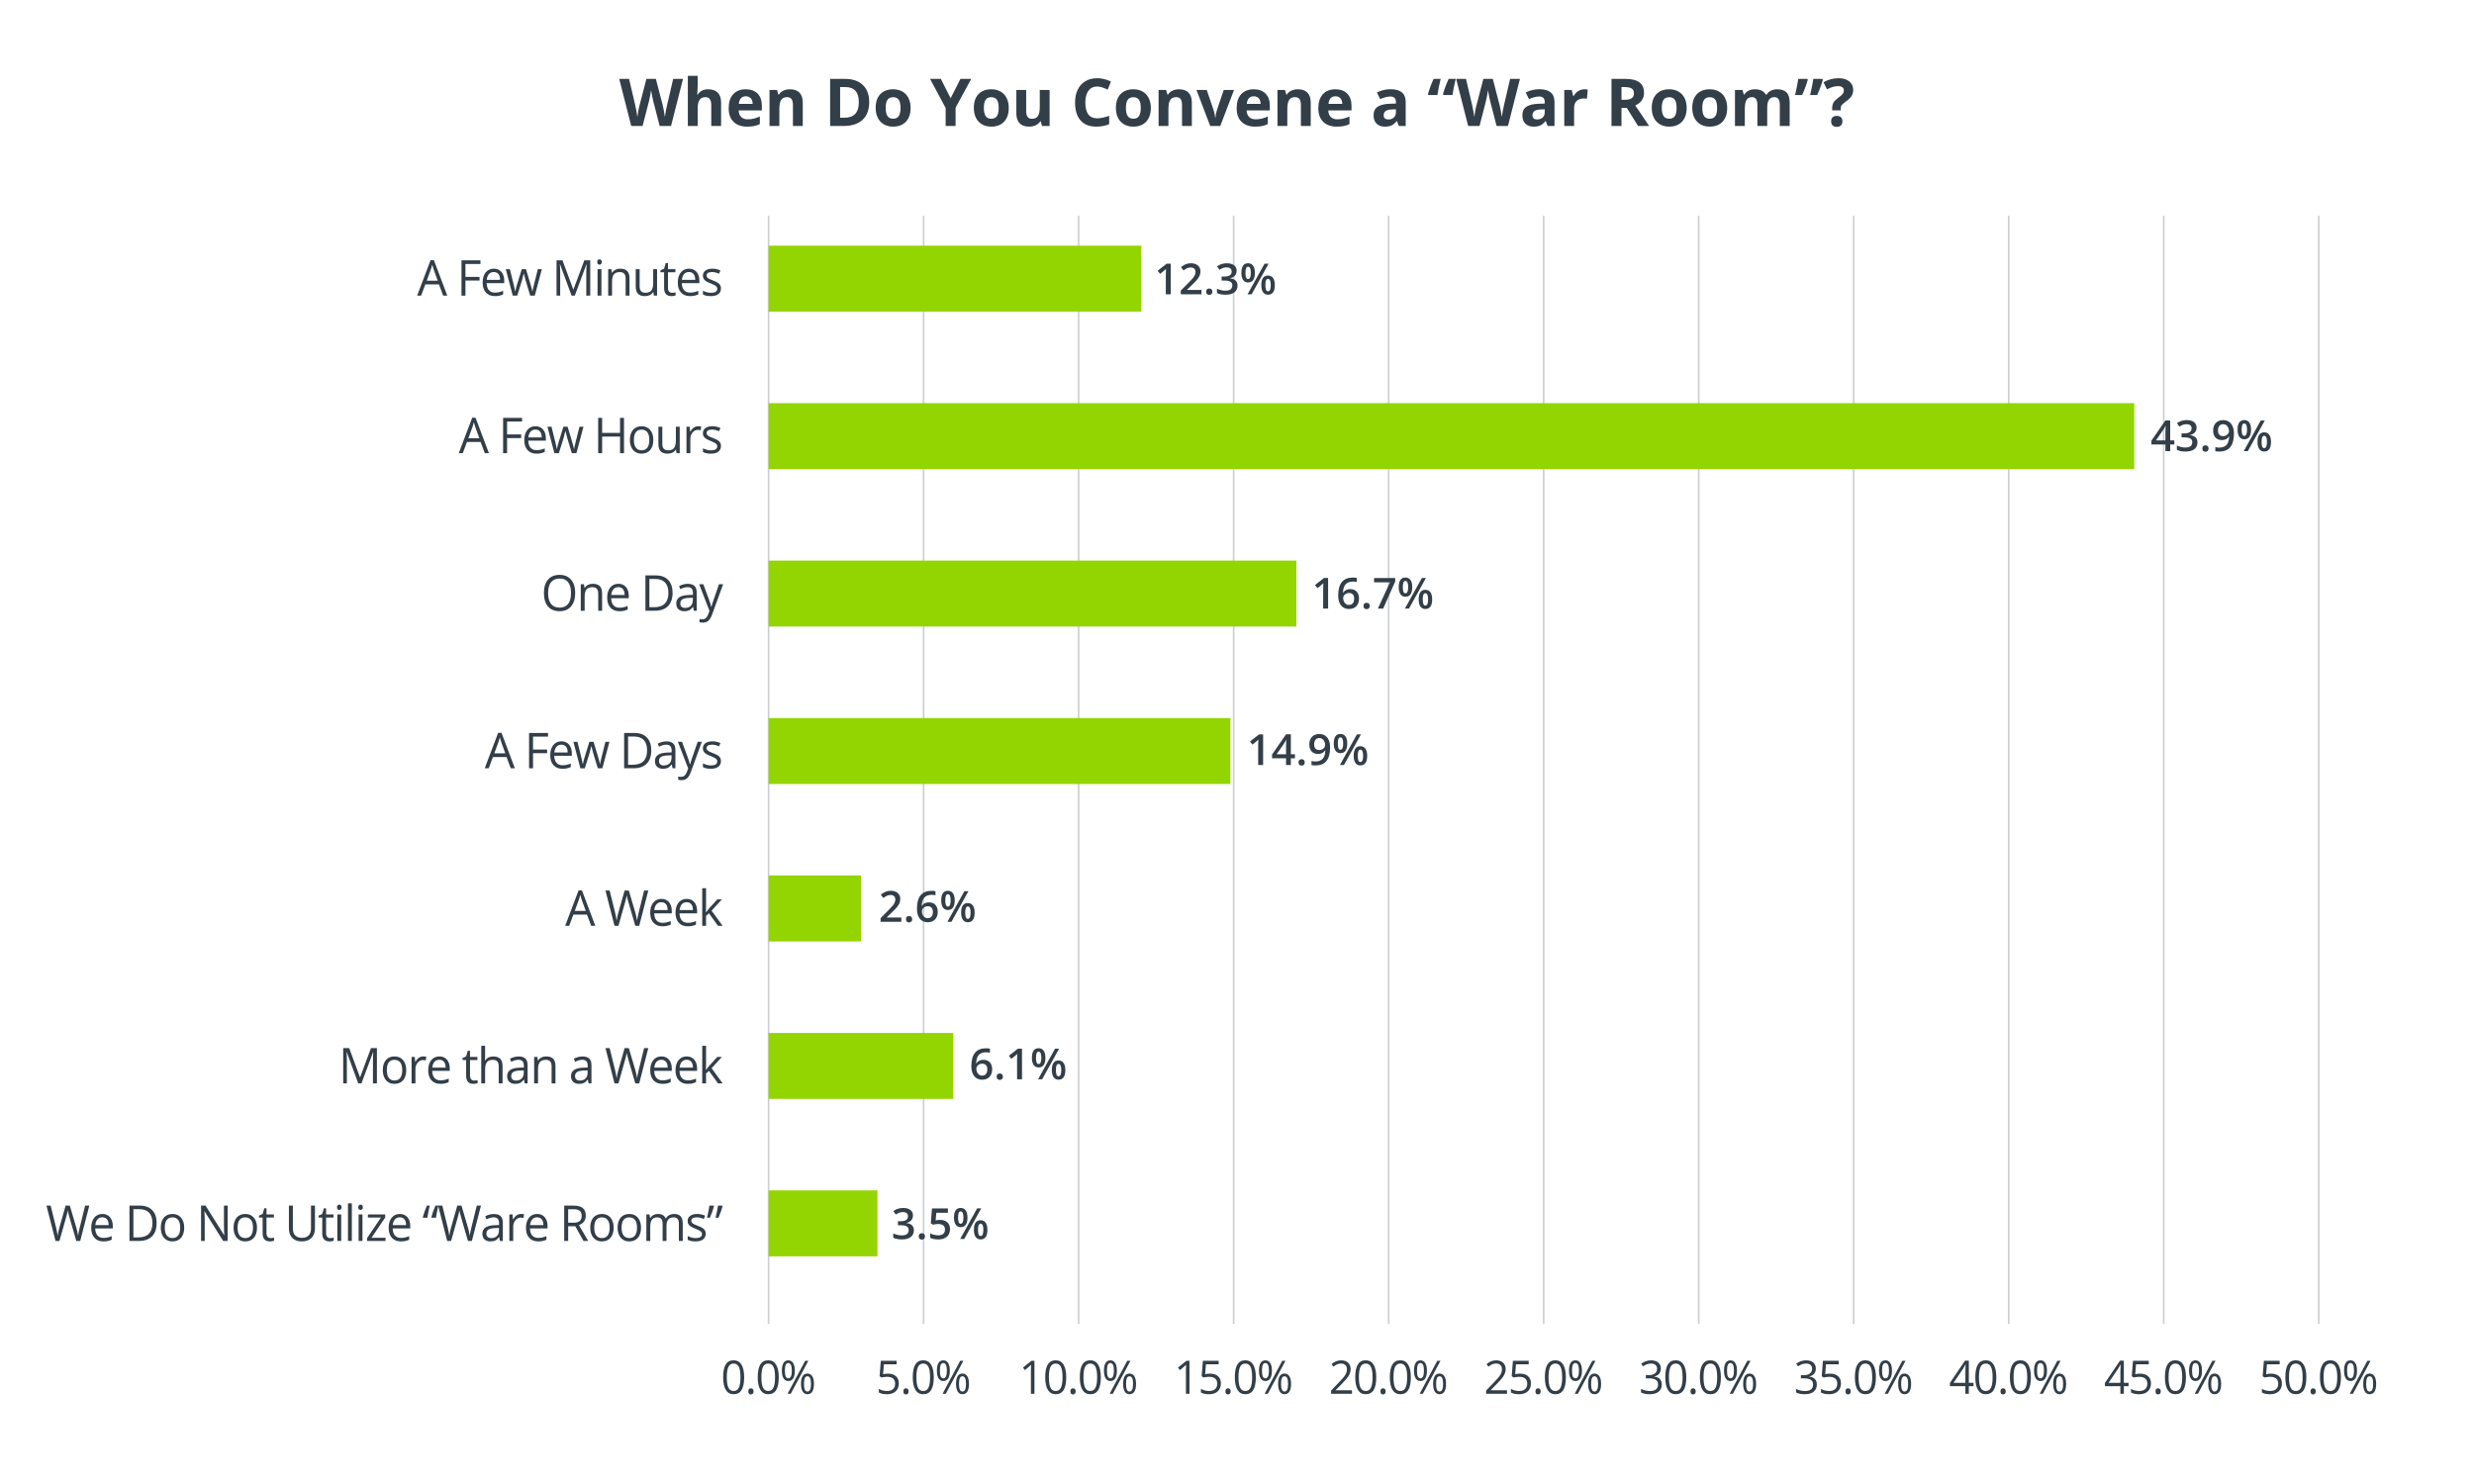 <?xml version="1.0" encoding="UTF-8"?><svg xmlns="http://www.w3.org/2000/svg" viewBox="0 0 750 450"><g id="Background"><rect width="750" height="450" style="fill:#fff;"/></g><g id="Rules"><line x1="233" y1="65.449" x2="233" y2="401.449" style="fill:none; stroke:#cccfd1; stroke-miterlimit:10; stroke-width:.5px;"/><line x1="279.993" y1="65.449" x2="279.993" y2="401.449" style="fill:none; stroke:#cccfd1; stroke-miterlimit:10; stroke-width:.5px;"/><line x1="326.986" y1="65.449" x2="326.986" y2="401.449" style="fill:none; stroke:#cccfd1; stroke-miterlimit:10; stroke-width:.5px;"/><line x1="373.979" y1="65.449" x2="373.979" y2="401.449" style="fill:none; stroke:#cccfd1; stroke-miterlimit:10; stroke-width:.5px;"/><line x1="420.972" y1="65.449" x2="420.972" y2="401.449" style="fill:none; stroke:#cccfd1; stroke-miterlimit:10; stroke-width:.5px;"/><line x1="467.966" y1="65.449" x2="467.966" y2="401.449" style="fill:none; stroke:#cccfd1; stroke-miterlimit:10; stroke-width:.5px;"/><line x1="514.959" y1="65.449" x2="514.959" y2="401.449" style="fill:none; stroke:#cccfd1; stroke-miterlimit:10; stroke-width:.5px;"/><line x1="561.952" y1="65.449" x2="561.952" y2="401.449" style="fill:none; stroke:#cccfd1; stroke-miterlimit:10; stroke-width:.5px;"/><line x1="608.945" y1="65.449" x2="608.945" y2="401.449" style="fill:none; stroke:#cccfd1; stroke-miterlimit:10; stroke-width:.5px;"/><line x1="655.938" y1="65.449" x2="655.938" y2="401.449" style="fill:none; stroke:#cccfd1; stroke-miterlimit:10; stroke-width:.5px;"/><line x1="702.931" y1="65.449" x2="702.931" y2="401.449" style="fill:none; stroke:#cccfd1; stroke-miterlimit:10; stroke-width:.5px;"/></g><g id="Elements"><rect x="212.138" y="412" width="41.725" height="13.818" style="fill:none;"/><path d="M225.592,417.629c0,1.727-.263,3.017-.787,3.869s-1.326,1.278-2.406,1.278c-1.036,0-1.823-.437-2.363-1.309s-.81-2.152-.81-3.838c0-1.741.261-3.033.783-3.876s1.318-1.265,2.39-1.265c1.045,0,1.838.44,2.38,1.319s.813,2.153.813,3.821ZM220.331,417.629c0,1.454.165,2.512.494,3.175s.854.995,1.573.995c.729,0,1.257-.336,1.583-1.008.327-.672.491-1.726.491-3.162s-.164-2.487-.491-3.155c-.326-.667-.854-1.001-1.583-1.001-.72,0-1.244.329-1.573.988s-.494,1.715-.494,3.168Z" style="fill:#323e48;"/><path d="M226.859,421.916c0-.305.066-.537.2-.694s.326-.236.576-.236c.255,0,.453.079.596.236s.214.389.214.694c0,.296-.072.524-.217.684s-.343.239-.593.239c-.224,0-.409-.072-.556-.215-.147-.144-.221-.379-.221-.708Z" style="fill:#323e48;"/><path d="M236.08,417.629c0,1.727-.263,3.017-.787,3.869s-1.326,1.278-2.406,1.278c-1.036,0-1.823-.437-2.363-1.309s-.81-2.152-.81-3.838c0-1.741.261-3.033.783-3.876s1.318-1.265,2.39-1.265c1.045,0,1.838.44,2.38,1.319s.813,2.153.813,3.821ZM230.819,417.629c0,1.454.165,2.512.494,3.175s.854.995,1.573.995c.729,0,1.257-.336,1.583-1.008.327-.672.491-1.726.491-3.162s-.164-2.487-.491-3.155c-.326-.667-.854-1.001-1.583-1.001-.72,0-1.244.329-1.573.988s-.494,1.715-.494,3.168Z" style="fill:#323e48;"/><path d="M240.954,415.626c0,1.039-.168,1.824-.504,2.355-.335.531-.828.796-1.478.796-.614,0-1.092-.271-1.432-.813-.341-.542-.511-1.322-.511-2.338,0-1.035.164-1.814.49-2.338.327-.524.812-.786,1.452-.786.637,0,1.126.271,1.468.813.343.542.514,1.312.514,2.311ZM237.938,415.626c0,.775.082,1.356.244,1.743s.426.581.79.581c.72,0,1.08-.775,1.08-2.324,0-1.541-.36-2.311-1.08-2.311-.364,0-.628.191-.79.574s-.244.961-.244,1.736ZM245.056,412.646l-5.339,9.994h-.968l5.339-9.994h.968ZM246.755,419.632c0,1.035-.168,1.817-.504,2.348s-.829.796-1.479.796c-.623,0-1.103-.271-1.438-.813s-.503-1.319-.503-2.331c0-1.035.163-1.814.49-2.338s.811-.786,1.451-.786c.623,0,1.109.268,1.459.803.349.536.523,1.309.523,2.321ZM243.732,419.632c0,.779.081,1.361.244,1.747.162.385.428.578.796.578.369,0,.641-.19.816-.571s.264-.965.264-1.753c0-.779-.088-1.357-.264-1.733s-.447-.564-.816-.564c-.368,0-.634.188-.796.564-.163.376-.244.954-.244,1.733Z" style="fill:#323e48;"/><rect x="259.131" y="412" width="41.725" height="13.818" style="fill:none;"/><path d="M269.214,416.536c1.014,0,1.812.261,2.394.783.581.522.872,1.236.872,2.143,0,1.035-.317,1.846-.951,2.434-.635.588-1.509.882-2.624.882-1.084,0-1.911-.18-2.481-.54v-1.094c.307.205.688.366,1.146.482.456.116.906.174,1.35.174.772,0,1.372-.189,1.801-.567.428-.378.642-.925.642-1.641,0-1.395-.823-2.092-2.469-2.092-.417,0-.975.066-1.673.198l-.565-.376.361-4.676h4.787v1.046h-3.852l-.244,3.001c.505-.105,1.008-.157,1.508-.157Z" style="fill:#323e48;"/><path d="M273.853,421.916c0-.305.066-.537.2-.694s.326-.236.576-.236c.255,0,.453.079.596.236s.214.389.214.694c0,.296-.072.524-.217.684s-.343.239-.593.239c-.224,0-.409-.072-.556-.215-.147-.144-.221-.379-.221-.708Z" style="fill:#323e48;"/><path d="M283.073,417.629c0,1.727-.263,3.017-.787,3.869s-1.326,1.278-2.406,1.278c-1.036,0-1.823-.437-2.363-1.309s-.81-2.152-.81-3.838c0-1.741.261-3.033.783-3.876s1.318-1.265,2.39-1.265c1.045,0,1.838.44,2.38,1.319s.813,2.153.813,3.821ZM277.812,417.629c0,1.454.165,2.512.494,3.175s.854.995,1.573.995c.729,0,1.257-.336,1.583-1.008.327-.672.491-1.726.491-3.162s-.164-2.487-.491-3.155c-.326-.667-.854-1.001-1.583-1.001-.72,0-1.244.329-1.573.988s-.494,1.715-.494,3.168Z" style="fill:#323e48;"/><path d="M287.947,415.626c0,1.039-.168,1.824-.504,2.355-.335.531-.828.796-1.478.796-.614,0-1.092-.271-1.432-.813-.341-.542-.511-1.322-.511-2.338,0-1.035.164-1.814.49-2.338.327-.524.812-.786,1.452-.786.637,0,1.126.271,1.468.813.343.542.514,1.312.514,2.311ZM284.932,415.626c0,.775.082,1.356.244,1.743s.426.581.79.581c.72,0,1.08-.775,1.08-2.324,0-1.541-.36-2.311-1.08-2.311-.364,0-.628.191-.79.574s-.244.961-.244,1.736ZM292.049,412.646l-5.339,9.994h-.968l5.339-9.994h.968ZM293.748,419.632c0,1.035-.168,1.817-.504,2.348s-.829.796-1.479.796c-.623,0-1.103-.271-1.438-.813s-.503-1.319-.503-2.331c0-1.035.163-1.814.49-2.338s.811-.786,1.451-.786c.623,0,1.109.268,1.459.803.349.536.523,1.309.523,2.321ZM290.726,419.632c0,.779.081,1.361.244,1.747.162.385.428.578.796.578.369,0,.641-.19.816-.571s.264-.965.264-1.753c0-.779-.088-1.357-.264-1.733s-.447-.564-.816-.564c-.368,0-.634.188-.796.564-.163.376-.244.954-.244,1.733Z" style="fill:#323e48;"/><rect x="306.124" y="412" width="41.725" height="13.818" style="fill:none;"/><path d="M313.594,422.64h-1.066v-7.123c0-.592.018-1.153.053-1.682-.092.096-.195.196-.31.301s-.637.549-1.566,1.333l-.58-.779,2.548-2.044h.922v9.994Z" style="fill:#323e48;"/><path d="M323.229,417.629c0,1.727-.263,3.017-.787,3.869s-1.326,1.278-2.406,1.278c-1.036,0-1.823-.437-2.363-1.309s-.81-2.152-.81-3.838c0-1.741.261-3.033.783-3.876s1.318-1.265,2.39-1.265c1.045,0,1.838.44,2.38,1.319s.813,2.153.813,3.821ZM317.969,417.629c0,1.454.165,2.512.494,3.175s.854.995,1.573.995c.729,0,1.257-.336,1.583-1.008.327-.672.491-1.726.491-3.162s-.164-2.487-.491-3.155c-.326-.667-.854-1.001-1.583-1.001-.72,0-1.244.329-1.573.988s-.494,1.715-.494,3.168Z" style="fill:#323e48;"/><path d="M324.497,421.916c0-.305.066-.537.2-.694s.326-.236.576-.236c.255,0,.453.079.596.236s.214.389.214.694c0,.296-.072.524-.217.684s-.343.239-.593.239c-.224,0-.409-.072-.556-.215-.147-.144-.221-.379-.221-.708Z" style="fill:#323e48;"/><path d="M333.717,417.629c0,1.727-.263,3.017-.787,3.869s-1.326,1.278-2.406,1.278c-1.036,0-1.823-.437-2.363-1.309s-.81-2.152-.81-3.838c0-1.741.261-3.033.783-3.876s1.318-1.265,2.39-1.265c1.045,0,1.838.44,2.38,1.319s.813,2.153.813,3.821ZM328.456,417.629c0,1.454.165,2.512.494,3.175s.854.995,1.573.995c.729,0,1.257-.336,1.583-1.008.327-.672.491-1.726.491-3.162s-.164-2.487-.491-3.155c-.326-.667-.854-1.001-1.583-1.001-.72,0-1.244.329-1.573.988s-.494,1.715-.494,3.168Z" style="fill:#323e48;"/><path d="M338.592,415.626c0,1.039-.168,1.824-.504,2.355-.335.531-.828.796-1.478.796-.614,0-1.092-.271-1.432-.813-.341-.542-.511-1.322-.511-2.338,0-1.035.164-1.814.49-2.338.327-.524.812-.786,1.452-.786.637,0,1.126.271,1.468.813.343.542.514,1.312.514,2.311ZM335.576,415.626c0,.775.082,1.356.244,1.743s.426.581.79.581c.72,0,1.08-.775,1.08-2.324,0-1.541-.36-2.311-1.08-2.311-.364,0-.628.191-.79.574s-.244.961-.244,1.736ZM342.693,412.646l-5.339,9.994h-.968l5.339-9.994h.968ZM344.393,419.632c0,1.035-.168,1.817-.504,2.348s-.829.796-1.479.796c-.623,0-1.103-.271-1.438-.813s-.503-1.319-.503-2.331c0-1.035.163-1.814.49-2.338s.811-.786,1.451-.786c.623,0,1.109.268,1.459.803.349.536.523,1.309.523,2.321ZM341.37,419.632c0,.779.081,1.361.244,1.747.162.385.428.578.796.578.369,0,.641-.19.816-.571s.264-.965.264-1.753c0-.779-.088-1.357-.264-1.733s-.447-.564-.816-.564c-.368,0-.634.188-.796.564-.163.376-.244.954-.244,1.733Z" style="fill:#323e48;"/><rect x="353.117" y="412" width="41.725" height="13.818" style="fill:none;"/><path d="M360.587,422.64h-1.066v-7.123c0-.592.018-1.153.053-1.682-.092.096-.195.196-.31.301s-.637.549-1.566,1.333l-.58-.779,2.548-2.044h.922v9.994Z" style="fill:#323e48;"/><path d="M366.852,416.536c1.014,0,1.812.261,2.394.783.581.522.872,1.236.872,2.143,0,1.035-.317,1.846-.951,2.434-.635.588-1.509.882-2.624.882-1.084,0-1.911-.18-2.481-.54v-1.094c.307.205.688.366,1.146.482.456.116.906.174,1.35.174.772,0,1.372-.189,1.801-.567.428-.378.642-.925.642-1.641,0-1.395-.823-2.092-2.469-2.092-.417,0-.975.066-1.673.198l-.565-.376.361-4.676h4.787v1.046h-3.852l-.244,3.001c.505-.105,1.008-.157,1.508-.157Z" style="fill:#323e48;"/><path d="M371.49,421.916c0-.305.066-.537.2-.694s.326-.236.576-.236c.255,0,.453.079.596.236s.214.389.214.694c0,.296-.072.524-.217.684s-.343.239-.593.239c-.224,0-.409-.072-.556-.215-.147-.144-.221-.379-.221-.708Z" style="fill:#323e48;"/><path d="M380.71,417.629c0,1.727-.263,3.017-.787,3.869s-1.326,1.278-2.406,1.278c-1.036,0-1.823-.437-2.363-1.309s-.81-2.152-.81-3.838c0-1.741.261-3.033.783-3.876s1.318-1.265,2.39-1.265c1.045,0,1.838.44,2.38,1.319s.813,2.153.813,3.821ZM375.449,417.629c0,1.454.165,2.512.494,3.175s.854.995,1.573.995c.729,0,1.257-.336,1.583-1.008.327-.672.491-1.726.491-3.162s-.164-2.487-.491-3.155c-.326-.667-.854-1.001-1.583-1.001-.72,0-1.244.329-1.573.988s-.494,1.715-.494,3.168Z" style="fill:#323e48;"/><path d="M385.585,415.626c0,1.039-.168,1.824-.504,2.355-.335.531-.828.796-1.478.796-.614,0-1.092-.271-1.432-.813-.341-.542-.511-1.322-.511-2.338,0-1.035.164-1.814.49-2.338.327-.524.812-.786,1.452-.786.637,0,1.126.271,1.468.813.343.542.514,1.312.514,2.311ZM382.569,415.626c0,.775.082,1.356.244,1.743s.426.581.79.581c.72,0,1.08-.775,1.08-2.324,0-1.541-.36-2.311-1.08-2.311-.364,0-.628.191-.79.574s-.244.961-.244,1.736ZM389.687,412.646l-5.339,9.994h-.968l5.339-9.994h.968ZM391.386,419.632c0,1.035-.168,1.817-.504,2.348s-.829.796-1.479.796c-.623,0-1.103-.271-1.438-.813s-.503-1.319-.503-2.331c0-1.035.163-1.814.49-2.338s.811-.786,1.451-.786c.623,0,1.109.268,1.459.803.349.536.523,1.309.523,2.321ZM388.363,419.632c0,.779.081,1.361.244,1.747.162.385.428.578.796.578.369,0,.641-.19.816-.571s.264-.965.264-1.753c0-.779-.088-1.357-.264-1.733s-.447-.564-.816-.564c-.368,0-.634.188-.796.564-.163.376-.244.954-.244,1.733Z" style="fill:#323e48;"/><rect x="400.11" y="412" width="41.725" height="13.818" style="fill:none;"/><path d="M409.858,422.64h-6.327v-.978l2.535-2.646c.772-.811,1.281-1.39,1.527-1.736.245-.346.43-.684.553-1.012s.185-.681.185-1.06c0-.533-.156-.956-.468-1.268s-.744-.468-1.297-.468c-.399,0-.778.068-1.136.205s-.756.385-1.194.745l-.58-.772c.887-.766,1.853-1.148,2.897-1.148.903,0,1.612.24,2.126.721s.771,1.127.771,1.938c0,.633-.171,1.26-.514,1.88s-.983,1.404-1.923,2.352l-2.106,2.14v.055h4.951v1.053Z" style="fill:#323e48;"/><path d="M417.216,417.629c0,1.727-.263,3.017-.787,3.869s-1.326,1.278-2.406,1.278c-1.036,0-1.823-.437-2.363-1.309s-.81-2.152-.81-3.838c0-1.741.261-3.033.783-3.876s1.318-1.265,2.39-1.265c1.045,0,1.838.44,2.38,1.319s.813,2.153.813,3.821ZM411.955,417.629c0,1.454.165,2.512.494,3.175s.854.995,1.573.995c.729,0,1.257-.336,1.583-1.008.327-.672.491-1.726.491-3.162s-.164-2.487-.491-3.155c-.326-.667-.854-1.001-1.583-1.001-.72,0-1.244.329-1.573.988s-.494,1.715-.494,3.168Z" style="fill:#323e48;"/><path d="M418.483,421.916c0-.305.066-.537.2-.694s.326-.236.576-.236c.255,0,.453.079.596.236s.214.389.214.694c0,.296-.072.524-.217.684s-.343.239-.593.239c-.224,0-.409-.072-.556-.215-.147-.144-.221-.379-.221-.708Z" style="fill:#323e48;"/><path d="M427.703,417.629c0,1.727-.263,3.017-.787,3.869s-1.326,1.278-2.406,1.278c-1.036,0-1.823-.437-2.363-1.309s-.81-2.152-.81-3.838c0-1.741.261-3.033.783-3.876s1.318-1.265,2.39-1.265c1.045,0,1.838.44,2.38,1.319s.813,2.153.813,3.821ZM422.442,417.629c0,1.454.165,2.512.494,3.175s.854.995,1.573.995c.729,0,1.257-.336,1.583-1.008.327-.672.491-1.726.491-3.162s-.164-2.487-.491-3.155c-.326-.667-.854-1.001-1.583-1.001-.72,0-1.244.329-1.573.988s-.494,1.715-.494,3.168Z" style="fill:#323e48;"/><path d="M432.578,415.626c0,1.039-.168,1.824-.504,2.355-.335.531-.828.796-1.478.796-.614,0-1.092-.271-1.432-.813-.341-.542-.511-1.322-.511-2.338,0-1.035.164-1.814.49-2.338.327-.524.812-.786,1.452-.786.637,0,1.126.271,1.468.813.343.542.514,1.312.514,2.311ZM429.562,415.626c0,.775.082,1.356.244,1.743s.426.581.79.581c.72,0,1.08-.775,1.08-2.324,0-1.541-.36-2.311-1.08-2.311-.364,0-.628.191-.79.574s-.244.961-.244,1.736ZM436.68,412.646l-5.339,9.994h-.968l5.339-9.994h.968ZM438.379,419.632c0,1.035-.168,1.817-.504,2.348s-.829.796-1.479.796c-.623,0-1.103-.271-1.438-.813s-.503-1.319-.503-2.331c0-1.035.163-1.814.49-2.338s.811-.786,1.451-.786c.623,0,1.109.268,1.459.803.349.536.523,1.309.523,2.321ZM435.356,419.632c0,.779.081,1.361.244,1.747.162.385.428.578.796.578.369,0,.641-.19.816-.571s.264-.965.264-1.753c0-.779-.088-1.357-.264-1.733s-.447-.564-.816-.564c-.368,0-.634.188-.796.564-.163.376-.244.954-.244,1.733Z" style="fill:#323e48;"/><rect x="447.103" y="412" width="41.725" height="13.818" style="fill:none;"/><path d="M456.852,422.64h-6.327v-.978l2.535-2.646c.772-.811,1.281-1.39,1.527-1.736.245-.346.43-.684.553-1.012s.185-.681.185-1.06c0-.533-.156-.956-.468-1.268s-.744-.468-1.297-.468c-.399,0-.778.068-1.136.205s-.756.385-1.194.745l-.58-.772c.887-.766,1.853-1.148,2.897-1.148.903,0,1.612.24,2.126.721s.771,1.127.771,1.938c0,.633-.171,1.26-.514,1.88s-.983,1.404-1.923,2.352l-2.106,2.14v.055h4.951v1.053Z" style="fill:#323e48;"/><path d="M460.838,416.536c1.014,0,1.812.261,2.394.783.581.522.872,1.236.872,2.143,0,1.035-.317,1.846-.951,2.434-.635.588-1.509.882-2.624.882-1.084,0-1.911-.18-2.481-.54v-1.094c.307.205.688.366,1.146.482.456.116.906.174,1.35.174.772,0,1.372-.189,1.801-.567.428-.378.642-.925.642-1.641,0-1.395-.823-2.092-2.469-2.092-.417,0-.975.066-1.673.198l-.565-.376.361-4.676h4.787v1.046h-3.852l-.244,3.001c.505-.105,1.008-.157,1.508-.157Z" style="fill:#323e48;"/><path d="M465.477,421.916c0-.305.066-.537.2-.694s.326-.236.576-.236c.255,0,.453.079.596.236s.214.389.214.694c0,.296-.072.524-.217.684s-.343.239-.593.239c-.224,0-.409-.072-.556-.215-.147-.144-.221-.379-.221-.708Z" style="fill:#323e48;"/><path d="M474.696,417.629c0,1.727-.263,3.017-.787,3.869s-1.326,1.278-2.406,1.278c-1.036,0-1.823-.437-2.363-1.309s-.81-2.152-.81-3.838c0-1.741.261-3.033.783-3.876s1.318-1.265,2.39-1.265c1.045,0,1.838.44,2.38,1.319s.813,2.153.813,3.821ZM469.436,417.629c0,1.454.165,2.512.494,3.175s.854.995,1.573.995c.729,0,1.257-.336,1.583-1.008.327-.672.491-1.726.491-3.162s-.164-2.487-.491-3.155c-.326-.667-.854-1.001-1.583-1.001-.72,0-1.244.329-1.573.988s-.494,1.715-.494,3.168Z" style="fill:#323e48;"/><path d="M479.571,415.626c0,1.039-.168,1.824-.504,2.355-.335.531-.828.796-1.478.796-.614,0-1.092-.271-1.432-.813-.341-.542-.511-1.322-.511-2.338,0-1.035.164-1.814.49-2.338.327-.524.812-.786,1.452-.786.637,0,1.126.271,1.468.813.343.542.514,1.312.514,2.311ZM476.556,415.626c0,.775.082,1.356.244,1.743s.426.581.79.581c.72,0,1.08-.775,1.08-2.324,0-1.541-.36-2.311-1.08-2.311-.364,0-.628.191-.79.574s-.244.961-.244,1.736ZM483.673,412.646l-5.339,9.994h-.968l5.339-9.994h.968ZM485.372,419.632c0,1.035-.168,1.817-.504,2.348s-.829.796-1.479.796c-.623,0-1.103-.271-1.438-.813s-.503-1.319-.503-2.331c0-1.035.163-1.814.49-2.338s.811-.786,1.451-.786c.623,0,1.109.268,1.459.803.349.536.523,1.309.523,2.321ZM482.35,419.632c0,.779.081,1.361.244,1.747.162.385.428.578.796.578.369,0,.641-.19.816-.571s.264-.965.264-1.753c0-.779-.088-1.357-.264-1.733s-.447-.564-.816-.564c-.368,0-.634.188-.796.564-.163.376-.244.954-.244,1.733Z" style="fill:#323e48;"/><rect x="494.096" y="412" width="41.725" height="13.818" style="fill:none;"/><path d="M503.482,414.998c0,.638-.172,1.16-.517,1.565s-.833.677-1.465.813v.055c.772.1,1.345.355,1.718.766s.56.948.56,1.613c0,.953-.317,1.685-.954,2.198s-1.541.769-2.713.769c-.509,0-.976-.04-1.398-.12-.424-.08-.835-.22-1.234-.42v-1.08c.417.214.861.377,1.333.489s.918.167,1.34.167c1.663,0,2.495-.677,2.495-2.03,0-1.212-.918-1.818-2.752-1.818h-.948v-.978h.961c.751,0,1.346-.172,1.784-.516.439-.344.659-.821.659-1.432,0-.488-.162-.871-.484-1.148s-.761-.417-1.313-.417c-.421,0-.818.059-1.191.178s-.799.337-1.277.656l-.553-.766c.395-.324.85-.578,1.366-.762.516-.185,1.059-.277,1.629-.277.935,0,1.661.222,2.18.666.518.444.776,1.054.776,1.829Z" style="fill:#323e48;"/><path d="M511.202,417.629c0,1.727-.263,3.017-.787,3.869s-1.326,1.278-2.406,1.278c-1.036,0-1.823-.437-2.363-1.309s-.81-2.152-.81-3.838c0-1.741.261-3.033.783-3.876s1.318-1.265,2.39-1.265c1.045,0,1.838.44,2.38,1.319s.813,2.153.813,3.821ZM505.941,417.629c0,1.454.165,2.512.494,3.175s.854.995,1.573.995c.729,0,1.257-.336,1.583-1.008.327-.672.491-1.726.491-3.162s-.164-2.487-.491-3.155c-.326-.667-.854-1.001-1.583-1.001-.72,0-1.244.329-1.573.988s-.494,1.715-.494,3.168Z" style="fill:#323e48;"/><path d="M512.47,421.916c0-.305.066-.537.2-.694s.326-.236.576-.236c.255,0,.453.079.596.236s.214.389.214.694c0,.296-.072.524-.217.684s-.343.239-.593.239c-.224,0-.409-.072-.556-.215-.147-.144-.221-.379-.221-.708Z" style="fill:#323e48;"/><path d="M521.689,417.629c0,1.727-.263,3.017-.787,3.869s-1.326,1.278-2.406,1.278c-1.036,0-1.823-.437-2.363-1.309s-.81-2.152-.81-3.838c0-1.741.261-3.033.783-3.876s1.318-1.265,2.39-1.265c1.045,0,1.838.44,2.38,1.319s.813,2.153.813,3.821ZM516.429,417.629c0,1.454.165,2.512.494,3.175s.854.995,1.573.995c.729,0,1.257-.336,1.583-1.008.327-.672.491-1.726.491-3.162s-.164-2.487-.491-3.155c-.326-.667-.854-1.001-1.583-1.001-.72,0-1.244.329-1.573.988s-.494,1.715-.494,3.168Z" style="fill:#323e48;"/><path d="M526.564,415.626c0,1.039-.168,1.824-.504,2.355-.335.531-.828.796-1.478.796-.614,0-1.092-.271-1.432-.813-.341-.542-.511-1.322-.511-2.338,0-1.035.164-1.814.49-2.338.327-.524.812-.786,1.452-.786.637,0,1.126.271,1.468.813.343.542.514,1.312.514,2.311ZM523.549,415.626c0,.775.082,1.356.244,1.743s.426.581.79.581c.72,0,1.08-.775,1.08-2.324,0-1.541-.36-2.311-1.08-2.311-.364,0-.628.191-.79.574s-.244.961-.244,1.736ZM530.666,412.646l-5.339,9.994h-.968l5.339-9.994h.968ZM532.365,419.632c0,1.035-.168,1.817-.504,2.348s-.829.796-1.479.796c-.623,0-1.103-.271-1.438-.813s-.503-1.319-.503-2.331c0-1.035.163-1.814.49-2.338s.811-.786,1.451-.786c.623,0,1.109.268,1.459.803.349.536.523,1.309.523,2.321ZM529.343,419.632c0,.779.081,1.361.244,1.747.162.385.428.578.796.578.369,0,.641-.19.816-.571s.264-.965.264-1.753c0-.779-.088-1.357-.264-1.733s-.447-.564-.816-.564c-.368,0-.634.188-.796.564-.163.376-.244.954-.244,1.733Z" style="fill:#323e48;"/><rect x="541.089" y="412" width="41.725" height="13.818" style="fill:none;"/><path d="M550.476,414.998c0,.638-.172,1.16-.517,1.565s-.833.677-1.465.813v.055c.772.1,1.345.355,1.718.766s.56.948.56,1.613c0,.953-.317,1.685-.954,2.198s-1.541.769-2.713.769c-.509,0-.976-.04-1.398-.12-.424-.08-.835-.22-1.234-.42v-1.08c.417.214.861.377,1.333.489s.918.167,1.34.167c1.663,0,2.495-.677,2.495-2.03,0-1.212-.918-1.818-2.752-1.818h-.948v-.978h.961c.751,0,1.346-.172,1.784-.516.439-.344.659-.821.659-1.432,0-.488-.162-.871-.484-1.148s-.761-.417-1.313-.417c-.421,0-.818.059-1.191.178s-.799.337-1.277.656l-.553-.766c.395-.324.85-.578,1.366-.762.516-.185,1.059-.277,1.629-.277.935,0,1.661.222,2.18.666.518.444.776,1.054.776,1.829Z" style="fill:#323e48;"/><path d="M554.824,416.536c1.014,0,1.812.261,2.394.783.581.522.872,1.236.872,2.143,0,1.035-.317,1.846-.951,2.434-.635.588-1.509.882-2.624.882-1.084,0-1.911-.18-2.481-.54v-1.094c.307.205.688.366,1.146.482.456.116.906.174,1.35.174.772,0,1.372-.189,1.801-.567.428-.378.642-.925.642-1.641,0-1.395-.823-2.092-2.469-2.092-.417,0-.975.066-1.673.198l-.565-.376.361-4.676h4.787v1.046h-3.852l-.244,3.001c.505-.105,1.008-.157,1.508-.157Z" style="fill:#323e48;"/><path d="M559.463,421.916c0-.305.066-.537.2-.694s.326-.236.576-.236c.255,0,.453.079.596.236s.214.389.214.694c0,.296-.072.524-.217.684s-.343.239-.593.239c-.224,0-.409-.072-.556-.215-.147-.144-.221-.379-.221-.708Z" style="fill:#323e48;"/><path d="M568.683,417.629c0,1.727-.263,3.017-.787,3.869s-1.326,1.278-2.406,1.278c-1.036,0-1.823-.437-2.363-1.309s-.81-2.152-.81-3.838c0-1.741.261-3.033.783-3.876s1.318-1.265,2.39-1.265c1.045,0,1.838.44,2.38,1.319s.813,2.153.813,3.821ZM563.422,417.629c0,1.454.165,2.512.494,3.175s.854.995,1.573.995c.729,0,1.257-.336,1.583-1.008.327-.672.491-1.726.491-3.162s-.164-2.487-.491-3.155c-.326-.667-.854-1.001-1.583-1.001-.72,0-1.244.329-1.573.988s-.494,1.715-.494,3.168Z" style="fill:#323e48;"/><path d="M573.558,415.626c0,1.039-.168,1.824-.504,2.355-.335.531-.828.796-1.478.796-.614,0-1.092-.271-1.432-.813-.341-.542-.511-1.322-.511-2.338,0-1.035.164-1.814.49-2.338.327-.524.812-.786,1.452-.786.637,0,1.126.271,1.468.813.343.542.514,1.312.514,2.311ZM570.542,415.626c0,.775.082,1.356.244,1.743s.426.581.79.581c.72,0,1.08-.775,1.08-2.324,0-1.541-.36-2.311-1.08-2.311-.364,0-.628.191-.79.574s-.244.961-.244,1.736ZM577.659,412.646l-5.339,9.994h-.968l5.339-9.994h.968ZM579.358,419.632c0,1.035-.168,1.817-.504,2.348s-.829.796-1.479.796c-.623,0-1.103-.271-1.438-.813s-.503-1.319-.503-2.331c0-1.035.163-1.814.49-2.338s.811-.786,1.451-.786c.623,0,1.109.268,1.459.803.349.536.523,1.309.523,2.321ZM576.336,419.632c0,.779.081,1.361.244,1.747.162.385.428.578.796.578.369,0,.641-.19.816-.571s.264-.965.264-1.753c0-.779-.088-1.357-.264-1.733s-.447-.564-.816-.564c-.368,0-.634.188-.796.564-.163.376-.244.954-.244,1.733Z" style="fill:#323e48;"/><rect x="588.083" y="412" width="41.725" height="13.818" style="fill:none;"/><path d="M598.285,420.343h-1.429v2.297h-1.047v-2.297h-4.681v-.991l4.569-6.761h1.158v6.72h1.429v1.032ZM595.81,419.311v-3.322c0-.652.022-1.388.066-2.208h-.053c-.211.438-.408.8-.593,1.087l-3.009,4.443h3.588Z" style="fill:#323e48;"/><path d="M605.188,417.629c0,1.727-.263,3.017-.787,3.869s-1.326,1.278-2.406,1.278c-1.036,0-1.823-.437-2.363-1.309s-.81-2.152-.81-3.838c0-1.741.261-3.033.783-3.876s1.318-1.265,2.39-1.265c1.045,0,1.838.44,2.38,1.319s.813,2.153.813,3.821ZM599.928,417.629c0,1.454.165,2.512.494,3.175s.854.995,1.573.995c.729,0,1.257-.336,1.583-1.008.327-.672.491-1.726.491-3.162s-.164-2.487-.491-3.155c-.326-.667-.854-1.001-1.583-1.001-.72,0-1.244.329-1.573.988s-.494,1.715-.494,3.168Z" style="fill:#323e48;"/><path d="M606.456,421.916c0-.305.066-.537.2-.694s.326-.236.576-.236c.255,0,.453.079.596.236s.214.389.214.694c0,.296-.072.524-.217.684s-.343.239-.593.239c-.224,0-.409-.072-.556-.215-.147-.144-.221-.379-.221-.708Z" style="fill:#323e48;"/><path d="M615.676,417.629c0,1.727-.263,3.017-.787,3.869s-1.326,1.278-2.406,1.278c-1.036,0-1.823-.437-2.363-1.309s-.81-2.152-.81-3.838c0-1.741.261-3.033.783-3.876s1.318-1.265,2.39-1.265c1.045,0,1.838.44,2.38,1.319s.813,2.153.813,3.821ZM610.415,417.629c0,1.454.165,2.512.494,3.175s.854.995,1.573.995c.729,0,1.257-.336,1.583-1.008.327-.672.491-1.726.491-3.162s-.164-2.487-.491-3.155c-.326-.667-.854-1.001-1.583-1.001-.72,0-1.244.329-1.573.988s-.494,1.715-.494,3.168Z" style="fill:#323e48;"/><path d="M620.551,415.626c0,1.039-.168,1.824-.504,2.355-.335.531-.828.796-1.478.796-.614,0-1.092-.271-1.432-.813-.341-.542-.511-1.322-.511-2.338,0-1.035.164-1.814.49-2.338.327-.524.812-.786,1.452-.786.637,0,1.126.271,1.468.813.343.542.514,1.312.514,2.311ZM617.535,415.626c0,.775.082,1.356.244,1.743s.426.581.79.581c.72,0,1.08-.775,1.08-2.324,0-1.541-.36-2.311-1.08-2.311-.364,0-.628.191-.79.574s-.244.961-.244,1.736ZM624.652,412.646l-5.339,9.994h-.968l5.339-9.994h.968ZM626.352,419.632c0,1.035-.168,1.817-.504,2.348s-.829.796-1.479.796c-.623,0-1.103-.271-1.438-.813s-.503-1.319-.503-2.331c0-1.035.163-1.814.49-2.338s.811-.786,1.451-.786c.623,0,1.109.268,1.459.803.349.536.523,1.309.523,2.321ZM623.329,419.632c0,.779.081,1.361.244,1.747.162.385.428.578.796.578.369,0,.641-.19.816-.571s.264-.965.264-1.753c0-.779-.088-1.357-.264-1.733s-.447-.564-.816-.564c-.368,0-.634.188-.796.564-.163.376-.244.954-.244,1.733Z" style="fill:#323e48;"/><rect x="635.076" y="412" width="41.725" height="13.818" style="fill:none;"/><path d="M645.277,420.343h-1.428v2.297h-1.047v-2.297h-4.682v-.991l4.57-6.761h1.158v6.72h1.428v1.032ZM642.803,419.311v-3.322c0-.652.021-1.388.066-2.208h-.053c-.211.438-.408.8-.594,1.087l-3.008,4.443h3.588Z" style="fill:#323e48;"/><path d="M648.811,416.536c1.014,0,1.811.261,2.393.783s.873,1.236.873,2.143c0,1.035-.318,1.846-.951,2.434-.635.588-1.51.882-2.625.882-1.084,0-1.91-.18-2.48-.54v-1.094c.307.205.688.366,1.145.482s.906.174,1.35.174c.773,0,1.373-.189,1.801-.567s.643-.925.643-1.641c0-1.395-.824-2.092-2.469-2.092-.418,0-.975.066-1.674.198l-.564-.376.361-4.676h4.787v1.046h-3.852l-.244,3.001c.504-.105,1.008-.157,1.508-.157Z" style="fill:#323e48;"/><path d="M653.449,421.916c0-.305.066-.537.199-.694.135-.157.326-.236.576-.236.256,0,.453.079.596.236s.215.389.215.694c0,.296-.072.524-.217.684s-.344.239-.594.239c-.223,0-.408-.072-.555-.215-.148-.144-.221-.379-.221-.708Z" style="fill:#323e48;"/><path d="M662.668,417.629c0,1.727-.262,3.017-.787,3.869-.523.852-1.326,1.278-2.406,1.278-1.035,0-1.822-.437-2.363-1.309-.539-.873-.809-2.152-.809-3.838,0-1.741.26-3.033.783-3.876.521-.843,1.318-1.265,2.389-1.265,1.045,0,1.838.44,2.381,1.319.541.879.812,2.153.812,3.821ZM657.408,417.629c0,1.454.164,2.512.494,3.175.328.663.854.995,1.572.995.729,0,1.258-.336,1.584-1.008s.49-1.726.49-3.162-.164-2.487-.49-3.155-.855-1.001-1.584-1.001c-.719,0-1.244.329-1.572.988-.33.659-.494,1.715-.494,3.168Z" style="fill:#323e48;"/><path d="M667.543,415.626c0,1.039-.168,1.824-.504,2.355-.334.531-.828.796-1.477.796-.615,0-1.092-.271-1.432-.813-.342-.542-.512-1.322-.512-2.338,0-1.035.164-1.814.49-2.338.328-.524.812-.786,1.453-.786.637,0,1.125.271,1.467.813.344.542.514,1.312.514,2.311ZM664.527,415.626c0,.775.082,1.356.244,1.743s.426.581.791.581c.719,0,1.08-.775,1.08-2.324,0-1.541-.361-2.311-1.08-2.311-.365,0-.629.191-.791.574s-.244.961-.244,1.736ZM671.645,412.646l-5.338,9.994h-.969l5.34-9.994h.967ZM673.344,419.632c0,1.035-.168,1.817-.504,2.348s-.828.796-1.479.796c-.623,0-1.102-.271-1.438-.813s-.504-1.319-.504-2.331c0-1.035.164-1.814.49-2.338.328-.524.811-.786,1.451-.786.623,0,1.109.268,1.459.803s.523,1.309.523,2.321ZM670.322,419.632c0,.779.08,1.361.244,1.747.162.385.428.578.795.578.369,0,.641-.19.816-.571s.264-.965.264-1.753c0-.779-.088-1.357-.264-1.733s-.447-.564-.816-.564c-.367,0-.633.188-.795.564-.164.376-.244.954-.244,1.733Z" style="fill:#323e48;"/><rect x="30.644" y="78.247" width="188.581" height="18.879" style="fill:none;"/><path d="M134.355,89.647l-1.284-3.406h-4.133l-1.271,3.406h-1.213l4.077-10.752h1.009l4.056,10.752h-1.241ZM132.698,85.121l-1.199-3.318c-.155-.42-.315-.935-.48-1.545-.104.469-.251.984-.444,1.545l-1.213,3.318h3.337Z" style="fill:#323e48;"/><path d="M141.1,89.647h-1.199v-10.708h5.749v1.106h-4.55v3.918h4.274v1.106h-4.274v4.578Z" style="fill:#323e48;"/><path d="M150.014,89.794c-1.144,0-2.045-.361-2.705-1.084-.661-.723-.991-1.726-.991-3.01,0-1.294.307-2.322.92-3.083.614-.762,1.438-1.143,2.473-1.143.969,0,1.735.331,2.3.992.564.662.847,1.535.847,2.619v.769h-5.326c.023.942.253,1.658.688,2.146.436.488,1.048.732,1.838.732.832,0,1.655-.181,2.469-.542v1.084c-.414.186-.806.319-1.175.399-.369.081-.814.121-1.336.121ZM149.696,82.492c-.621,0-1.116.21-1.485.63s-.587,1.001-.652,1.743h4.042c0-.767-.165-1.354-.494-1.761s-.8-.612-1.41-.612Z" style="fill:#323e48;"/><path d="M160.731,89.647l-1.418-4.709c-.089-.288-.256-.942-.501-1.963h-.056c-.188.854-.354,1.514-.494,1.978l-1.46,4.695h-1.354l-2.109-8.027h1.228c.498,2.017.878,3.552,1.14,4.607.261,1.055.41,1.765.447,2.131h.057c.052-.278.135-.638.25-1.08s.216-.792.3-1.051l1.418-4.607h1.27l1.383,4.607c.264.84.442,1.545.536,2.117h.057c.019-.176.069-.447.151-.813s.572-2.336,1.471-5.911h1.214l-2.138,8.027h-1.39Z" style="fill:#323e48;"/><path d="M173.281,89.647l-3.498-9.492h-.057c.065.752.099,1.646.099,2.681v6.812h-1.107v-10.708h1.806l3.266,8.833h.057l3.294-8.833h1.792v10.708h-1.199v-6.899c0-.791.033-1.65.099-2.578h-.057l-3.526,9.478h-.967Z" style="fill:#323e48;"/><path d="M181.052,79.445c0-.278.066-.482.197-.612.132-.129.297-.194.494-.194.188,0,.351.066.486.198.137.132.205.334.205.608s-.068.478-.205.612c-.136.134-.298.201-.486.201-.197,0-.362-.067-.494-.201-.131-.134-.197-.338-.197-.612ZM182.321,89.647h-1.171v-8.027h1.171v8.027Z" style="fill:#323e48;"/><path d="M189.663,89.647v-5.193c0-.654-.144-1.143-.431-1.465s-.736-.483-1.348-.483c-.809,0-1.401.227-1.777.681s-.564,1.204-.564,2.249v4.211h-1.171v-8.027h.952l.19,1.099h.057c.24-.396.576-.702,1.009-.919s.915-.326,1.446-.326c.931,0,1.632.233,2.102.699.471.467.706,1.212.706,2.238v5.237h-1.171Z" style="fill:#323e48;"/><path d="M193.906,81.62v5.208c0,.654.144,1.143.431,1.465.286.322.735.483,1.347.483.81,0,1.4-.229,1.774-.688s.561-1.208.561-2.249v-4.219h1.171v8.027h-.966l-.17-1.077h-.063c-.239.396-.572.698-.998.908s-.911.315-1.456.315c-.941,0-1.646-.232-2.113-.696s-.701-1.206-.701-2.227v-5.251h1.185Z" style="fill:#323e48;"/><path d="M203.736,88.791c.207,0,.407-.016.6-.047.193-.032.346-.065.459-.099v.93c-.127.063-.314.116-.561.157-.247.042-.47.062-.667.062-1.495,0-2.243-.818-2.243-2.454v-4.775h-1.107v-.586l1.107-.505.494-1.714h.677v1.86h2.243v.945h-2.243v4.724c0,.483.11.854.331,1.113.222.259.524.388.91.388Z" style="fill:#323e48;"/><path d="M209.172,89.794c-1.144,0-2.045-.361-2.705-1.084-.661-.723-.991-1.726-.991-3.01,0-1.294.307-2.322.92-3.083.614-.762,1.438-1.143,2.473-1.143.969,0,1.735.331,2.3.992.564.662.847,1.535.847,2.619v.769h-5.326c.023.942.253,1.658.688,2.146.436.488,1.048.732,1.838.732.832,0,1.655-.181,2.469-.542v1.084c-.414.186-.806.319-1.175.399-.369.081-.814.121-1.336.121ZM208.854,82.492c-.621,0-1.116.21-1.485.63s-.587,1.001-.652,1.743h4.042c0-.767-.165-1.354-.494-1.761s-.8-.612-1.41-.612Z" style="fill:#323e48;"/><path d="M218.563,87.458c0,.747-.268,1.323-.804,1.729s-1.289.608-2.258.608c-1.025,0-1.824-.168-2.398-.505v-1.128c.372.195.771.349,1.196.461.425.112.836.168,1.23.168.611,0,1.082-.101,1.411-.304.329-.202.493-.511.493-.926,0-.312-.13-.58-.392-.802-.261-.222-.77-.484-1.526-.787-.72-.278-1.231-.521-1.534-.729-.304-.208-.529-.443-.678-.707s-.222-.579-.222-.945c0-.654.256-1.17.769-1.549.513-.378,1.216-.567,2.109-.567.832,0,1.646.176,2.44.527l-.416.989c-.776-.332-1.479-.498-2.109-.498-.555,0-.974.09-1.256.271s-.423.43-.423.747c0,.215.053.398.158.549.106.151.276.295.512.432s.687.334,1.354.593c.917.347,1.536.696,1.858,1.047s.483.793.483,1.326Z" style="fill:#323e48;"/><path d="M203.426,38.2h-3.447l-1.934-7.5c-.071-.267-.193-.819-.366-1.655s-.271-1.398-.298-1.685c-.039.352-.137.916-.293,1.694s-.276,1.333-.361,1.665l-1.924,7.48h-3.438l-3.643-14.277h2.979l1.826,7.793c.319,1.439.55,2.686.693,3.74.039-.371.129-.946.269-1.724s.271-1.382.396-1.812l2.08-7.998h2.861l2.08,7.998c.091.358.205.905.342,1.641s.241,1.367.312,1.895c.065-.508.169-1.141.312-1.899s.273-1.372.391-1.841l1.816-7.793h2.979l-3.633,14.277Z" style="fill:#323e48;"/><path d="M218.6,38.2h-2.979v-6.377c0-1.576-.586-2.363-1.758-2.363-.833,0-1.436.283-1.807.85s-.557,1.484-.557,2.754v5.137h-2.979v-15.195h2.979v3.096c0,.241-.022.807-.068,1.699l-.068.879h.156c.664-1.068,1.719-1.602,3.164-1.602,1.282,0,2.256.345,2.92,1.035s.996,1.68.996,2.969v7.119Z" style="fill:#323e48;"/><path d="M226.507,38.395c-1.758,0-3.132-.485-4.121-1.455s-1.484-2.344-1.484-4.121c0-1.83.457-3.244,1.372-4.243s2.18-1.499,3.794-1.499c1.543,0,2.744.439,3.604,1.318s1.289,2.093,1.289,3.643v1.445h-7.041c.032.846.283,1.507.752,1.982s1.126.713,1.973.713c.657,0,1.279-.068,1.865-.205s1.198-.355,1.836-.654v2.305c-.521.26-1.077.454-1.67.581s-1.315.19-2.168.19ZM226.087,29.196c-.632,0-1.126.2-1.484.601s-.563.968-.615,1.704h4.18c-.013-.736-.205-1.304-.576-1.704s-.872-.601-1.504-.601Z" style="fill:#323e48;"/><path d="M243.36,38.2h-2.979v-6.377c0-.788-.14-1.378-.42-1.772s-.726-.591-1.338-.591c-.833,0-1.436.278-1.807.835s-.557,1.479-.557,2.769v5.137h-2.979v-10.918h2.275l.4,1.396h.166c.332-.527.789-.926,1.372-1.196s1.245-.405,1.987-.405c1.27,0,2.233.343,2.891,1.03s.986,1.678.986,2.974v7.119Z" style="fill:#323e48;"/><path d="M263.502,30.924c0,2.35-.669,4.15-2.007,5.4s-3.27,1.875-5.796,1.875h-4.043v-14.277h4.482c2.331,0,4.141.615,5.43,1.846s1.934,2.949,1.934,5.156ZM260.357,31.002c0-3.066-1.354-4.6-4.062-4.6h-1.611v9.297h1.299c2.917,0,4.375-1.566,4.375-4.697Z" style="fill:#323e48;"/><path d="M276.049,32.721c0,1.777-.469,3.167-1.406,4.17s-2.243,1.504-3.916,1.504c-1.048,0-1.973-.229-2.773-.688s-1.416-1.118-1.846-1.978-.645-1.862-.645-3.008c0-1.784.466-3.17,1.396-4.16s2.239-1.484,3.926-1.484c1.048,0,1.973.228,2.773.684s1.416,1.11,1.846,1.963.645,1.852.645,2.998ZM268.5,32.721c0,1.081.178,1.898.532,2.451s.933.83,1.733.83c.794,0,1.365-.275,1.714-.825s.522-1.369.522-2.456c0-1.081-.176-1.891-.527-2.432s-.928-.811-1.729-.811c-.794,0-1.367.269-1.719.806s-.527,1.349-.527,2.437Z" style="fill:#323e48;"/><path d="M288.183,29.801l2.979-5.879h3.262l-4.736,8.721v5.557h-3.008v-5.459l-4.736-8.818h3.281l2.959,5.879Z" style="fill:#323e48;"/><path d="M305.807,32.721c0,1.777-.469,3.167-1.406,4.17s-2.243,1.504-3.916,1.504c-1.048,0-1.973-.229-2.773-.688s-1.416-1.118-1.846-1.978-.645-1.862-.645-3.008c0-1.784.466-3.17,1.396-4.16s2.239-1.484,3.926-1.484c1.048,0,1.973.228,2.773.684s1.416,1.11,1.846,1.963.645,1.852.645,2.998ZM298.258,32.721c0,1.081.178,1.898.532,2.451s.933.83,1.733.83c.794,0,1.365-.275,1.714-.825s.522-1.369.522-2.456c0-1.081-.176-1.891-.527-2.432s-.928-.811-1.729-.811c-.794,0-1.367.269-1.719.806s-.527,1.349-.527,2.437Z" style="fill:#323e48;"/><path d="M315.902,38.2l-.4-1.396h-.156c-.319.508-.771.9-1.357,1.177s-1.253.415-2.002.415c-1.282,0-2.249-.343-2.9-1.03s-.977-1.675-.977-2.964v-7.119h2.979v6.377c0,.788.14,1.378.42,1.772s.726.591,1.338.591c.833,0,1.436-.278,1.807-.835s.557-1.479.557-2.769v-5.137h2.979v10.918h-2.285Z" style="fill:#323e48;"/><path d="M332.606,26.237c-1.14,0-2.021.428-2.646,1.284s-.938,2.049-.938,3.579c0,3.184,1.194,4.775,3.584,4.775,1.003,0,2.217-.25,3.643-.752v2.539c-1.172.488-2.48.732-3.926.732-2.077,0-3.665-.63-4.766-1.89s-1.65-3.068-1.65-5.425c0-1.484.271-2.785.811-3.901s1.316-1.973,2.329-2.568,2.199-.894,3.56-.894c1.387,0,2.78.335,4.18,1.006l-.977,2.461c-.534-.254-1.071-.475-1.611-.664s-1.071-.283-1.592-.283Z" style="fill:#323e48;"/><path d="M348.874,32.721c0,1.777-.469,3.167-1.406,4.17s-2.243,1.504-3.916,1.504c-1.048,0-1.973-.229-2.773-.688s-1.416-1.118-1.846-1.978-.645-1.862-.645-3.008c0-1.784.466-3.17,1.396-4.16s2.239-1.484,3.926-1.484c1.048,0,1.973.228,2.773.684s1.416,1.11,1.846,1.963.645,1.852.645,2.998ZM341.325,32.721c0,1.081.178,1.898.532,2.451s.933.83,1.733.83c.794,0,1.365-.275,1.714-.825s.522-1.369.522-2.456c0-1.081-.176-1.891-.527-2.432s-.928-.811-1.729-.811c-.794,0-1.367.269-1.719.806s-.527,1.349-.527,2.437Z" style="fill:#323e48;"/><path d="M361.312,38.2h-2.979v-6.377c0-.788-.14-1.378-.42-1.772s-.726-.591-1.338-.591c-.833,0-1.436.278-1.807.835s-.557,1.479-.557,2.769v5.137h-2.979v-10.918h2.275l.4,1.396h.166c.332-.527.789-.926,1.372-1.196s1.245-.405,1.987-.405c1.27,0,2.233.343,2.891,1.03s.986,1.678.986,2.974v7.119Z" style="fill:#323e48;"/><path d="M366.877,38.2l-4.16-10.918h3.115l2.109,6.221c.234.788.381,1.533.439,2.236h.059c.032-.625.179-1.371.439-2.236l2.1-6.221h3.115l-4.16,10.918h-3.057Z" style="fill:#323e48;"/><path d="M380.498,38.395c-1.758,0-3.132-.485-4.121-1.455s-1.484-2.344-1.484-4.121c0-1.83.457-3.244,1.372-4.243s2.18-1.499,3.794-1.499c1.543,0,2.744.439,3.604,1.318s1.289,2.093,1.289,3.643v1.445h-7.041c.032.846.283,1.507.752,1.982s1.126.713,1.973.713c.657,0,1.279-.068,1.865-.205s1.198-.355,1.836-.654v2.305c-.521.26-1.077.454-1.67.581s-1.315.19-2.168.19ZM380.078,29.196c-.632,0-1.126.2-1.484.601s-.563.968-.615,1.704h4.18c-.013-.736-.205-1.304-.576-1.704s-.872-.601-1.504-.601Z" style="fill:#323e48;"/><path d="M397.351,38.2h-2.979v-6.377c0-.788-.14-1.378-.42-1.772s-.726-.591-1.338-.591c-.833,0-1.436.278-1.807.835s-.557,1.479-.557,2.769v5.137h-2.979v-10.918h2.275l.4,1.396h.166c.332-.527.789-.926,1.372-1.196s1.245-.405,1.987-.405c1.27,0,2.233.343,2.891,1.03s.986,1.678.986,2.974v7.119Z" style="fill:#323e48;"/><path d="M405.259,38.395c-1.758,0-3.132-.485-4.121-1.455s-1.484-2.344-1.484-4.121c0-1.83.457-3.244,1.372-4.243s2.18-1.499,3.794-1.499c1.543,0,2.744.439,3.604,1.318s1.289,2.093,1.289,3.643v1.445h-7.041c.032.846.283,1.507.752,1.982s1.126.713,1.973.713c.657,0,1.279-.068,1.865-.205s1.198-.355,1.836-.654v2.305c-.521.26-1.077.454-1.67.581s-1.315.19-2.168.19ZM404.839,29.196c-.632,0-1.126.2-1.484.601s-.563.968-.615,1.704h4.18c-.013-.736-.205-1.304-.576-1.704s-.872-.601-1.504-.601Z" style="fill:#323e48;"/><path d="M424.062,38.2l-.576-1.484h-.078c-.501.631-1.018,1.069-1.548,1.313s-1.223.366-2.075.366c-1.048,0-1.873-.299-2.476-.898s-.903-1.452-.903-2.559c0-1.159.405-2.013,1.216-2.563s2.033-.854,3.667-.913l1.895-.059v-.479c0-1.107-.566-1.66-1.699-1.66-.872,0-1.897.264-3.076.791l-.986-2.012c1.257-.658,2.649-.986,4.18-.986,1.465,0,2.588.319,3.369.957s1.172,1.608,1.172,2.91v7.275h-2.08ZM423.184,33.141l-1.152.039c-.866.026-1.511.182-1.934.469s-.635.723-.635,1.309c0,.84.481,1.26,1.445,1.26.69,0,1.242-.199,1.655-.596s.62-.924.62-1.582v-.898Z" style="fill:#323e48;"/><path d="M432.886,28.6c.144-.592.379-1.336.708-2.231s.666-1.71,1.011-2.446h2.139c-.43,1.738-.759,3.369-.986,4.893h-2.734l-.137-.215ZM437.446,28.6c.144-.592.379-1.336.708-2.231s.666-1.71,1.011-2.446h2.139c-.43,1.738-.759,3.369-.986,4.893h-2.734l-.137-.215Z" style="fill:#323e48;"/><path d="M457.142,38.2h-3.447l-1.934-7.5c-.071-.267-.193-.819-.366-1.655s-.271-1.398-.298-1.685c-.039.352-.137.916-.293,1.694s-.276,1.333-.361,1.665l-1.924,7.48h-3.438l-3.643-14.277h2.979l1.826,7.793c.319,1.439.55,2.686.693,3.74.039-.371.129-.946.269-1.724s.271-1.382.396-1.812l2.08-7.998h2.861l2.08,7.998c.091.358.205.905.342,1.641s.241,1.367.312,1.895c.065-.508.169-1.141.312-1.899s.273-1.372.391-1.841l1.816-7.793h2.979l-3.633,14.277Z" style="fill:#323e48;"/><path d="M469.17,38.2l-.576-1.484h-.078c-.501.631-1.018,1.069-1.548,1.313s-1.223.366-2.075.366c-1.048,0-1.873-.299-2.476-.898s-.903-1.452-.903-2.559c0-1.159.405-2.013,1.216-2.563s2.033-.854,3.667-.913l1.895-.059v-.479c0-1.107-.566-1.66-1.699-1.66-.872,0-1.897.264-3.076.791l-.986-2.012c1.257-.658,2.649-.986,4.18-.986,1.465,0,2.588.319,3.369.957s1.172,1.608,1.172,2.91v7.275h-2.08ZM468.291,33.141l-1.152.039c-.866.026-1.511.182-1.934.469s-.635.723-.635,1.309c0,.84.481,1.26,1.445,1.26.69,0,1.242-.199,1.655-.596s.62-.924.62-1.582v-.898Z" style="fill:#323e48;"/><path d="M480.311,27.077c.403,0,.739.029,1.006.088l-.225,2.793c-.241-.065-.534-.098-.879-.098-.95,0-1.691.244-2.222.732s-.796,1.172-.796,2.051v5.557h-2.979v-10.918h2.256l.439,1.836h.146c.339-.612.796-1.105,1.372-1.479s1.203-.562,1.88-.562Z" style="fill:#323e48;"/><path d="M491.556,32.721v5.479h-3.027v-14.277h4.16c1.94,0,3.376.353,4.307,1.06s1.396,1.779,1.396,3.218c0,.84-.231,1.587-.693,2.241s-1.116,1.167-1.963,1.538c2.148,3.209,3.548,5.283,4.199,6.221h-3.359l-3.408-5.479h-1.611ZM491.556,30.26h.977c.957,0,1.663-.16,2.119-.479s.684-.82.684-1.504c0-.677-.232-1.159-.698-1.445s-1.187-.43-2.163-.43h-.918v3.857Z" style="fill:#323e48;"/><path d="M511.319,32.721c0,1.777-.469,3.167-1.406,4.17s-2.243,1.504-3.916,1.504c-1.048,0-1.973-.229-2.773-.688s-1.416-1.118-1.846-1.978-.645-1.862-.645-3.008c0-1.784.466-3.17,1.396-4.16s2.239-1.484,3.926-1.484c1.048,0,1.973.228,2.773.684s1.416,1.11,1.846,1.963.645,1.852.645,2.998ZM503.771,32.721c0,1.081.178,1.898.532,2.451s.933.83,1.733.83c.794,0,1.365-.275,1.714-.825s.522-1.369.522-2.456c0-1.081-.176-1.891-.527-2.432s-.928-.811-1.729-.811c-.794,0-1.367.269-1.719.806s-.527,1.349-.527,2.437Z" style="fill:#323e48;"/><path d="M523.602,32.721c0,1.777-.469,3.167-1.406,4.17s-2.243,1.504-3.916,1.504c-1.048,0-1.973-.229-2.773-.688s-1.416-1.118-1.846-1.978-.645-1.862-.645-3.008c0-1.784.466-3.17,1.396-4.16s2.239-1.484,3.926-1.484c1.048,0,1.973.228,2.773.684s1.416,1.11,1.846,1.963.645,1.852.645,2.998ZM516.053,32.721c0,1.081.178,1.898.532,2.451s.933.83,1.733.83c.794,0,1.365-.275,1.714-.825s.522-1.369.522-2.456c0-1.081-.176-1.891-.527-2.432s-.928-.811-1.729-.811c-.794,0-1.367.269-1.719.806s-.527,1.349-.527,2.437Z" style="fill:#323e48;"/><path d="M535.738,38.2h-2.979v-6.377c0-.788-.132-1.378-.396-1.772s-.679-.591-1.245-.591c-.762,0-1.315.28-1.66.84s-.518,1.481-.518,2.764v5.137h-2.979v-10.918h2.275l.4,1.396h.166c.293-.501.716-.894,1.27-1.177s1.188-.425,1.904-.425c1.634,0,2.741.534,3.32,1.602h.264c.293-.508.725-.902,1.294-1.182s1.213-.42,1.929-.42c1.237,0,2.173.317,2.808.952s.952,1.652.952,3.052v7.119h-2.988v-6.377c0-.788-.132-1.378-.396-1.772s-.679-.591-1.245-.591c-.729,0-1.274.26-1.636.781s-.542,1.348-.542,2.48v5.479Z" style="fill:#323e48;"/><path d="M548.041,24.137c-.325,1.283-.898,2.842-1.719,4.678h-2.139c.449-1.927.774-3.558.977-4.893h2.744l.137.215ZM552.602,24.137c-.325,1.283-.898,2.842-1.719,4.678h-2.139c.449-1.927.774-3.558.977-4.893h2.734l.146.215Z" style="fill:#323e48;"/><path d="M555.431,33.463v-.723c0-.625.134-1.168.4-1.631s.755-.954,1.465-1.475c.684-.488,1.135-.885,1.353-1.191s.327-.648.327-1.025c0-.423-.156-.746-.469-.967s-.749-.332-1.309-.332c-.977,0-2.09.319-3.34.957l-1.064-2.139c1.452-.814,2.991-1.221,4.619-1.221,1.341,0,2.407.322,3.198.967s1.187,1.504,1.187,2.578c0,.716-.163,1.334-.488,1.855s-.944,1.107-1.855,1.758c-.625.462-1.021.814-1.187,1.055s-.249.557-.249.947v.586h-2.588ZM555.118,36.803c0-.547.146-.96.439-1.24s.72-.42,1.279-.42c.54,0,.959.143,1.255.43s.444.697.444,1.23c0,.514-.149.919-.449,1.216s-.716.444-1.25.444c-.547,0-.97-.145-1.27-.435s-.449-.698-.449-1.226Z" style="fill:#323e48;"/><rect x="233" y="74.5" width="113" height="20" style="fill:#93d500;"/><rect x="341.086" y="79.361" width="45.914" height="11.279" style="fill:none;"/><path d="M354.913,89.241h-1.492v-5.992c0-.715.018-1.282.051-1.701-.097.102-.217.214-.358.336s-.616.512-1.425,1.168l-.749-.946,2.729-2.146h1.244v9.28Z" style="fill:#323e48;"/><path d="M364.243,89.241h-6.29v-1.13l2.394-2.406c.706-.724,1.175-1.237,1.405-1.54.23-.302.399-.587.505-.854s.158-.552.158-.857c0-.419-.125-.749-.377-.99s-.6-.362-1.045-.362c-.355,0-.699.065-1.031.197s-.716.368-1.152.711l-.806-.984c.517-.436,1.018-.745,1.505-.927.486-.182,1.005-.273,1.555-.273.863,0,1.555.225,2.076.676.52.45.78,1.057.78,1.818,0,.419-.075.817-.226,1.193s-.381.765-.691,1.165c-.312.399-.828.94-1.553,1.622l-1.611,1.562v.063h4.404v1.314Z" style="fill:#323e48;"/><path d="M365.645,88.447c0-.309.081-.546.242-.711.16-.165.393-.248.697-.248.31,0,.544.086.705.257.161.172.241.405.241.702,0,.3-.081.539-.244.714-.163.175-.397.263-.702.263s-.537-.087-.697-.26c-.161-.173-.242-.413-.242-.717Z" style="fill:#323e48;"/><path d="M374.888,82.093c0,.588-.171,1.078-.515,1.47-.342.391-.824.655-1.447.79v.051c.745.093,1.304.325,1.676.695.373.37.559.862.559,1.476,0,.893-.314,1.582-.945,2.066-.631.484-1.527.727-2.691.727-1.028,0-1.896-.167-2.603-.501v-1.327c.394.195.811.345,1.251.451.439.106.863.159,1.27.159.719,0,1.256-.133,1.611-.4s.533-.679.533-1.238c0-.495-.196-.859-.59-1.092s-1.012-.349-1.854-.349h-.807v-1.212h.819c1.481,0,2.222-.512,2.222-1.536,0-.398-.129-.705-.387-.92-.259-.216-.64-.324-1.143-.324-.352,0-.69.05-1.016.149-.326.099-.711.293-1.156.581l-.729-1.041c.851-.626,1.839-.939,2.964-.939.936,0,1.666.201,2.19.603s.787.957.787,1.663Z" style="fill:#323e48;"/><path d="M380.422,82.728c0,.973-.174,1.704-.523,2.193-.348.488-.863.733-1.545.733-.643,0-1.141-.253-1.494-.758-.354-.506-.531-1.229-.531-2.168,0-1.934.676-2.901,2.025-2.901.664,0,1.176.25,1.533.752.357.501.535,1.217.535,2.148ZM377.566,82.741c0,.63.061,1.1.184,1.409s.324.463.604.463c.559,0,.838-.624.838-1.873s-.279-1.873-.838-1.873c-.279,0-.48.154-.604.463s-.184.779-.184,1.409ZM384.58,79.96l-5.148,9.28h-1.23l5.148-9.28h1.23ZM386.465,86.448c0,.973-.174,1.703-.525,2.19s-.863.73-1.537.73c-.643,0-1.143-.251-1.498-.752-.355-.502-.533-1.224-.533-2.168,0-1.934.678-2.901,2.031-2.901.652,0,1.158.25,1.521.749.361.5.541,1.217.541,2.152ZM383.609,86.448c0,.63.062,1.103.188,1.416s.326.47.605.47c.555,0,.832-.628.832-1.885,0-1.24-.277-1.86-.832-1.86-.279,0-.48.152-.605.457s-.188.772-.188,1.403Z" style="fill:#323e48;"/><rect x="233" y="122.245" width="414" height="20" style="fill:#93d500;"/><rect x="643.591" y="126.916" width="45.409" height="11.657" style="fill:none;"/><path d="M659.152,134.771h-1.25v2.025h-1.453v-2.025h-4.24v-1.149l4.24-6.132h1.453v6.043h1.25v1.238ZM656.449,133.533v-2.33c0-.83.02-1.509.062-2.038h-.051c-.119.279-.305.618-.559,1.016l-2.305,3.352h2.852Z" style="fill:#323e48;"/><path d="M665.893,129.648c0,.588-.17,1.078-.514,1.47-.342.391-.824.655-1.447.79v.051c.744.093,1.303.325,1.676.695.373.37.559.862.559,1.476,0,.893-.314,1.582-.945,2.066-.631.484-1.527.727-2.691.727-1.029,0-1.896-.167-2.604-.501v-1.327c.395.195.811.345,1.252.451.439.106.863.159,1.27.159.719,0,1.256-.133,1.611-.4s.533-.679.533-1.238c0-.495-.197-.859-.59-1.092-.395-.233-1.012-.349-1.854-.349h-.807v-1.212h.818c1.482,0,2.223-.512,2.223-1.536,0-.398-.129-.705-.387-.92-.26-.216-.641-.324-1.143-.324-.352,0-.691.05-1.016.149-.326.099-.711.293-1.156.581l-.73-1.041c.852-.626,1.84-.939,2.965-.939.936,0,1.666.201,2.189.603.525.402.787.957.787,1.663Z" style="fill:#323e48;"/><path d="M667.645,136.002c0-.309.08-.546.242-.711.16-.165.393-.248.697-.248.309,0,.543.086.705.257.16.172.24.405.24.702,0,.3-.08.539-.244.714-.162.175-.396.263-.701.263s-.537-.087-.697-.26c-.162-.173-.242-.413-.242-.717Z" style="fill:#323e48;"/><path d="M677.225,131.476c0,1.828-.369,3.193-1.105,4.094s-1.846,1.352-3.326,1.352c-.562,0-.967-.034-1.213-.102v-1.25c.377.106.756.159,1.137.159,1.008,0,1.758-.271,2.254-.812.494-.541.766-1.392.812-2.552h-.076c-.25.381-.551.656-.904.825s-.768.254-1.242.254c-.82,0-1.465-.256-1.936-.768-.469-.512-.705-1.214-.705-2.107,0-.969.271-1.74.816-2.314.543-.573,1.285-.86,2.225-.86.66,0,1.236.161,1.727.482s.869.788,1.137,1.4c.266.611.4,1.344.4,2.199ZM673.986,128.632c-.516,0-.912.168-1.188.505-.275.336-.412.809-.412,1.418,0,.529.129.945.385,1.248.256.302.645.454,1.164.454.504,0,.928-.15,1.27-.451.344-.3.514-.652.514-1.054,0-.376-.072-.729-.219-1.057-.146-.328-.35-.587-.611-.778-.264-.19-.564-.286-.902-.286Z" style="fill:#323e48;"/><path d="M682.422,130.283c0,.973-.174,1.704-.523,2.193-.35.488-.865.733-1.545.733-.645,0-1.143-.253-1.496-.758-.354-.506-.529-1.229-.529-2.168,0-1.934.674-2.901,2.025-2.901.664,0,1.174.25,1.531.752.357.501.537,1.217.537,2.148ZM679.566,130.295c0,.63.061,1.1.184,1.409s.324.463.604.463c.559,0,.838-.624.838-1.873s-.279-1.873-.838-1.873c-.279,0-.48.154-.604.463s-.184.779-.184,1.409ZM686.58,127.515l-5.148,9.28h-1.23l5.146-9.28h1.232ZM688.465,134.002c0,.973-.176,1.703-.527,2.19s-.863.73-1.535.73c-.645,0-1.143-.251-1.498-.752-.355-.502-.533-1.224-.533-2.168,0-1.934.676-2.901,2.031-2.901.65,0,1.158.25,1.52.749s.543,1.217.543,2.152ZM685.609,134.002c0,.63.061,1.103.186,1.416s.328.47.607.47c.555,0,.832-.628.832-1.885,0-1.24-.277-1.86-.832-1.86-.279,0-.482.152-.607.457s-.186.772-.186,1.403Z" style="fill:#323e48;"/><rect x="233" y="169.989" width="160" height="20" style="fill:#93d500;"/><rect x="389.296" y="174.661" width="45.409" height="11.657" style="fill:none;"/><path d="M402.615,184.54h-1.492v-5.992c0-.715.018-1.282.051-1.701-.096.102-.217.214-.357.336-.143.123-.617.512-1.426,1.168l-.748-.946,2.729-2.146h1.244v9.28Z" style="fill:#323e48;"/><path d="M405.682,180.585c0-3.631,1.479-5.446,4.436-5.446.467,0,.859.036,1.182.108v1.244c-.322-.093-.693-.14-1.117-.14-.994,0-1.742.267-2.24.8-.5.533-.771,1.388-.812,2.564h.076c.199-.343.479-.608.838-.797.359-.188.783-.282,1.27-.282.842,0,1.498.258,1.967.774.471.516.705,1.217.705,2.101,0,.973-.271,1.743-.816,2.307-.543.565-1.285.848-2.225.848-.664,0-1.242-.16-1.732-.479-.49-.319-.869-.785-1.133-1.396-.266-.611-.396-1.347-.396-2.206ZM408.918,183.436c.512,0,.906-.165,1.184-.495s.416-.802.416-1.416c0-.533-.129-.952-.391-1.257-.26-.305-.65-.457-1.17-.457-.322,0-.619.069-.889.207-.271.137-.484.326-.643.564-.156.239-.234.484-.234.733,0,.597.162,1.099.486,1.508.324.408.736.612,1.24.612Z" style="fill:#323e48;"/><path d="M413.348,183.747c0-.309.082-.546.242-.711s.393-.248.697-.248c.311,0,.545.086.705.257.162.172.242.405.242.702,0,.3-.082.539-.244.714-.164.175-.398.263-.703.263s-.537-.087-.697-.26-.242-.413-.242-.717Z" style="fill:#323e48;"/><path d="M417.703,184.54l3.67-7.954h-4.824v-1.314h6.416v1.041l-3.648,8.227h-1.613Z" style="fill:#323e48;"/><path d="M428.125,178.027c0,.973-.174,1.704-.523,2.193-.348.488-.863.733-1.545.733-.643,0-1.141-.253-1.494-.758-.354-.506-.531-1.229-.531-2.168,0-1.934.676-2.901,2.025-2.901.664,0,1.176.25,1.533.752.357.501.535,1.217.535,2.148ZM425.27,178.04c0,.63.061,1.1.184,1.409s.324.463.604.463c.559,0,.838-.624.838-1.873s-.279-1.873-.838-1.873c-.279,0-.48.154-.604.463s-.184.779-.184,1.409ZM432.283,175.26l-5.148,9.28h-1.23l5.148-9.28h1.23ZM434.168,181.747c0,.973-.174,1.703-.525,2.19s-.863.73-1.537.73c-.643,0-1.143-.251-1.498-.752-.355-.502-.533-1.224-.533-2.168,0-1.934.678-2.901,2.031-2.901.652,0,1.158.25,1.521.749.361.5.541,1.217.541,2.152ZM431.312,181.747c0,.63.062,1.103.188,1.416s.326.47.605.47c.555,0,.832-.628.832-1.885,0-1.24-.277-1.86-.832-1.86-.279,0-.48.152-.605.457s-.188.772-.188,1.403Z" style="fill:#323e48;"/><rect x="233" y="217.734" width="140" height="20" style="fill:#93d500;"/><rect x="369.086" y="222.095" width="45.914" height="11.279" style="fill:none;"/><path d="M382.912,231.974h-1.492v-5.992c0-.715.018-1.282.051-1.701-.096.102-.217.214-.357.336-.143.123-.617.512-1.426,1.168l-.748-.946,2.729-2.146h1.244v9.28Z" style="fill:#323e48;"/><path d="M392.572,229.949h-1.25v2.025h-1.453v-2.025h-4.24v-1.149l4.24-6.132h1.453v6.043h1.25v1.238ZM389.869,228.711v-2.33c0-.83.021-1.509.062-2.038h-.051c-.117.279-.305.618-.559,1.016l-2.303,3.352h2.85Z" style="fill:#323e48;"/><path d="M393.645,231.181c0-.309.082-.546.242-.711s.393-.248.697-.248c.311,0,.545.086.705.257.162.172.242.405.242.702,0,.3-.082.539-.244.714-.164.175-.398.263-.703.263s-.537-.087-.697-.26-.242-.413-.242-.717Z" style="fill:#323e48;"/><path d="M403.225,226.655c0,1.828-.369,3.193-1.105,4.094s-1.844,1.352-3.326,1.352c-.562,0-.967-.034-1.211-.102v-1.25c.377.106.754.159,1.135.159,1.008,0,1.76-.271,2.254-.812.496-.541.766-1.392.812-2.552h-.076c-.25.381-.551.656-.904.825s-.768.254-1.24.254c-.822,0-1.467-.256-1.938-.768-.469-.512-.703-1.214-.703-2.107,0-.969.271-1.74.814-2.314.545-.573,1.285-.86,2.225-.86.66,0,1.236.161,1.727.482.492.322.871.788,1.137,1.4.268.611.4,1.344.4,2.199ZM399.986,223.811c-.516,0-.91.168-1.186.505-.275.336-.414.809-.414,1.418,0,.529.129.945.385,1.248.256.302.645.454,1.164.454.504,0,.928-.15,1.27-.451.344-.3.516-.652.516-1.054,0-.376-.074-.729-.219-1.057-.146-.328-.352-.587-.613-.778s-.562-.286-.902-.286Z" style="fill:#323e48;"/><path d="M408.422,225.461c0,.973-.174,1.704-.523,2.193-.348.488-.863.733-1.545.733-.643,0-1.141-.253-1.494-.758-.354-.506-.531-1.229-.531-2.168,0-1.934.676-2.901,2.025-2.901.664,0,1.176.25,1.533.752.357.501.535,1.217.535,2.148ZM405.566,225.474c0,.63.061,1.1.184,1.409s.324.463.604.463c.559,0,.838-.624.838-1.873s-.279-1.873-.838-1.873c-.279,0-.48.154-.604.463s-.184.779-.184,1.409ZM412.58,222.694l-5.148,9.28h-1.23l5.148-9.28h1.23ZM414.465,229.181c0,.973-.174,1.703-.525,2.19s-.863.73-1.537.73c-.643,0-1.143-.251-1.498-.752-.355-.502-.533-1.224-.533-2.168,0-1.934.678-2.901,2.031-2.901.652,0,1.158.25,1.521.749.361.5.541,1.217.541,2.152ZM411.609,229.181c0,.63.062,1.103.188,1.416s.326.47.605.47c.555,0,.832-.628.832-1.885,0-1.24-.277-1.86-.832-1.86-.279,0-.48.152-.605.457s-.188.772-.188,1.403Z" style="fill:#323e48;"/><rect x="233" y="265.479" width="28" height="20" style="fill:#93d500;"/><rect x="250.591" y="269.65" width="45.409" height="11.657" style="fill:none;"/><path d="M273.243,279.529h-6.29v-1.13l2.394-2.406c.706-.724,1.175-1.237,1.405-1.54.23-.302.399-.587.505-.854s.158-.552.158-.857c0-.419-.125-.749-.377-.99s-.6-.362-1.045-.362c-.355,0-.699.065-1.031.197s-.716.368-1.152.711l-.806-.984c.517-.436,1.018-.745,1.505-.927.486-.182,1.005-.273,1.555-.273.863,0,1.555.225,2.076.676.52.45.78,1.057.78,1.818,0,.419-.075.817-.226,1.193s-.381.765-.691,1.165c-.312.399-.828.94-1.553,1.622l-1.611,1.562v.063h4.404v1.314Z" style="fill:#323e48;"/><path d="M274.646,278.736c0-.309.081-.546.242-.711.16-.165.393-.248.697-.248.31,0,.544.086.705.257.161.172.241.405.241.702,0,.3-.081.539-.244.714-.163.175-.397.263-.702.263s-.537-.087-.697-.26c-.161-.173-.242-.413-.242-.717Z" style="fill:#323e48;"/><path d="M277.973,275.575c0-3.631,1.479-5.446,4.437-5.446.466,0,.859.036,1.182.108v1.244c-.322-.093-.694-.14-1.117-.14-.995,0-1.742.267-2.241.8s-.771,1.388-.812,2.564h.076c.199-.343.479-.608.838-.797.359-.188.783-.282,1.27-.282.842,0,1.498.258,1.968.774s.705,1.217.705,2.101c0,.973-.272,1.743-.816,2.307-.544.565-1.285.848-2.225.848-.664,0-1.242-.16-1.732-.479-.491-.319-.869-.785-1.134-1.396-.265-.611-.396-1.347-.396-2.206ZM281.21,278.425c.512,0,.906-.165,1.184-.495s.416-.802.416-1.416c0-.533-.13-.952-.391-1.257-.26-.305-.65-.457-1.171-.457-.321,0-.618.069-.889.207-.271.137-.484.326-.642.564-.156.239-.234.484-.234.733,0,.597.162,1.099.485,1.508.324.408.737.612,1.241.612Z" style="fill:#323e48;"/><path d="M289.423,273.017c0,.973-.174,1.704-.523,2.193-.349.488-.864.733-1.545.733-.644,0-1.142-.253-1.495-.758-.354-.506-.53-1.229-.53-2.168,0-1.934.675-2.901,2.025-2.901.664,0,1.175.25,1.532.752.357.501.536,1.217.536,2.148ZM286.568,273.029c0,.63.061,1.1.184,1.409s.324.463.604.463c.559,0,.838-.624.838-1.873s-.279-1.873-.838-1.873c-.279,0-.48.154-.604.463s-.184.779-.184,1.409ZM293.582,270.249l-5.148,9.28h-1.23l5.147-9.28h1.231ZM295.466,276.736c0,.973-.175,1.703-.526,2.19s-.863.73-1.536.73c-.644,0-1.143-.251-1.498-.752-.355-.502-.533-1.224-.533-2.168,0-1.934.677-2.901,2.031-2.901.651,0,1.158.25,1.521.749.361.5.542,1.217.542,2.152ZM292.611,276.736c0,.63.062,1.103.187,1.416s.327.47.606.47c.555,0,.832-.628.832-1.885,0-1.24-.277-1.86-.832-1.86-.279,0-.481.152-.606.457s-.187.772-.187,1.403Z" style="fill:#323e48;"/><rect x="233" y="313.223" width="56" height="20" style="fill:#93d500;"/><rect x="278.086" y="317.395" width="45.409" height="11.657" style="fill:none;"/><path d="M294.472,323.319c0-3.631,1.479-5.446,4.437-5.446.466,0,.859.036,1.182.108v1.244c-.322-.093-.694-.14-1.117-.14-.995,0-1.742.267-2.241.8s-.771,1.388-.812,2.564h.076c.199-.343.479-.608.838-.797.359-.188.783-.282,1.27-.282.842,0,1.498.258,1.968.774s.705,1.217.705,2.101c0,.973-.272,1.743-.816,2.307-.544.565-1.285.848-2.225.848-.664,0-1.242-.16-1.732-.479-.491-.319-.869-.785-1.134-1.396-.265-.611-.396-1.347-.396-2.206ZM297.709,326.169c.512,0,.906-.165,1.184-.495s.416-.802.416-1.416c0-.533-.13-.952-.391-1.257-.26-.305-.65-.457-1.171-.457-.321,0-.618.069-.889.207-.271.137-.484.326-.642.564-.156.239-.234.484-.234.733,0,.597.162,1.099.485,1.508.324.408.737.612,1.241.612Z" style="fill:#323e48;"/><path d="M302.14,326.48c0-.309.081-.546.242-.711.16-.165.393-.248.697-.248.31,0,.544.086.705.257.161.172.241.405.241.702,0,.3-.081.539-.244.714-.163.175-.397.263-.702.263s-.537-.087-.697-.26c-.161-.173-.242-.413-.242-.717Z" style="fill:#323e48;"/><path d="M309.822,327.274h-1.492v-5.992c0-.715.018-1.282.051-1.701-.097.102-.217.214-.358.336s-.616.512-1.425,1.168l-.749-.946,2.729-2.146h1.244v9.28Z" style="fill:#323e48;"/><path d="M316.917,320.761c0,.973-.174,1.704-.523,2.193-.349.488-.864.733-1.545.733-.644,0-1.142-.253-1.495-.758-.354-.506-.53-1.229-.53-2.168,0-1.934.675-2.901,2.025-2.901.664,0,1.175.25,1.532.752.357.501.536,1.217.536,2.148ZM314.062,320.774c0,.63.061,1.1.184,1.409s.324.463.604.463c.559,0,.838-.624.838-1.873s-.279-1.873-.838-1.873c-.279,0-.48.154-.604.463s-.184.779-.184,1.409ZM321.076,317.994l-5.148,9.28h-1.23l5.147-9.28h1.231ZM322.96,324.481c0,.973-.175,1.703-.526,2.19s-.863.73-1.536.73c-.644,0-1.143-.251-1.498-.752-.355-.502-.533-1.224-.533-2.168,0-1.934.677-2.901,2.031-2.901.651,0,1.158.25,1.521.749.361.5.542,1.217.542,2.152ZM320.105,324.481c0,.63.062,1.103.187,1.416s.327.47.606.47c.555,0,.832-.628.832-1.885,0-1.24-.277-1.86-.832-1.86-.279,0-.481.152-.606.457s-.187.772-.187,1.403Z" style="fill:#323e48;"/><rect x="233" y="360.968" width="33" height="20" style="fill:#93d500;"/><rect x="253.957" y="365.829" width="45.914" height="11.279" style="fill:none;"/><path d="M276.766,368.561c0,.588-.171,1.078-.515,1.47-.342.391-.824.655-1.447.79v.051c.745.093,1.304.325,1.676.695.373.37.559.862.559,1.476,0,.893-.314,1.582-.945,2.066-.631.484-1.527.727-2.691.727-1.028,0-1.896-.167-2.603-.501v-1.327c.394.195.811.345,1.251.451.439.106.863.159,1.27.159.719,0,1.256-.133,1.611-.4s.533-.679.533-1.238c0-.495-.196-.859-.59-1.092s-1.012-.349-1.854-.349h-.807v-1.212h.819c1.481,0,2.222-.512,2.222-1.536,0-.398-.129-.705-.387-.92-.259-.216-.64-.324-1.143-.324-.352,0-.69.05-1.016.149-.326.099-.711.293-1.156.581l-.729-1.041c.851-.626,1.839-.939,2.964-.939.936,0,1.666.201,2.19.603s.787.957.787,1.663Z" style="fill:#323e48;"/><path d="M278.517,374.915c0-.309.081-.546.242-.711.16-.165.393-.248.697-.248.31,0,.544.086.705.257.161.172.241.405.241.702,0,.3-.081.539-.244.714-.163.175-.397.263-.702.263s-.537-.087-.697-.26c-.161-.173-.242-.413-.242-.717Z" style="fill:#323e48;"/><path d="M284.967,369.913c.936,0,1.676.248,2.222.743s.818,1.17.818,2.025c0,.99-.31,1.764-.93,2.32-.62.557-1.501.835-2.644.835-1.037,0-1.852-.167-2.444-.501v-1.352c.344.195.736.345,1.182.451.443.106.856.159,1.237.159.673,0,1.185-.15,1.536-.451s.527-.741.527-1.32c0-1.109-.707-1.663-2.121-1.663-.198,0-.443.02-.736.06-.291.041-.548.086-.768.137l-.666-.394.355-4.532h4.824v1.327h-3.511l-.21,2.298c.148-.025.329-.055.543-.089s.476-.051.784-.051Z" style="fill:#323e48;"/><path d="M293.294,369.196c0,.973-.174,1.704-.523,2.193-.349.488-.864.733-1.545.733-.644,0-1.142-.253-1.495-.758-.354-.506-.53-1.229-.53-2.168,0-1.934.675-2.901,2.025-2.901.664,0,1.175.25,1.532.752.357.501.536,1.217.536,2.148ZM290.438,369.209c0,.63.061,1.1.184,1.409s.324.463.604.463c.559,0,.838-.624.838-1.873s-.279-1.873-.838-1.873c-.279,0-.48.154-.604.463s-.184.779-.184,1.409ZM297.452,366.428l-5.148,9.28h-1.23l5.147-9.28h1.231ZM299.337,372.916c0,.973-.175,1.703-.526,2.19s-.863.73-1.536.73c-.644,0-1.143-.251-1.498-.752-.355-.502-.533-1.224-.533-2.168,0-1.934.677-2.901,2.031-2.901.651,0,1.158.25,1.521.749.361.5.542,1.217.542,2.152ZM296.481,372.916c0,.63.062,1.103.187,1.416s.327.47.606.47c.555,0,.832-.628.832-1.885,0-1.24-.277-1.86-.832-1.86-.279,0-.481.152-.606.457s-.187.772-.187,1.403Z" style="fill:#323e48;"/><rect x="682.069" y="412" width="41.725" height="13.818" style="fill:none;"/><path d="M688.498,416.536c1.014,0,1.812.261,2.395.783.58.522.871,1.236.871,2.143,0,1.035-.316,1.846-.951,2.434s-1.508.882-2.623.882c-1.084,0-1.912-.18-2.482-.54v-1.094c.307.205.689.366,1.146.482.455.116.906.174,1.35.174.771,0,1.371-.189,1.801-.567.428-.378.641-.925.641-1.641,0-1.395-.822-2.092-2.469-2.092-.416,0-.975.066-1.672.198l-.566-.376.361-4.676h4.787v1.046h-3.852l-.244,3.001c.506-.105,1.008-.157,1.508-.157Z" style="fill:#323e48;"/><path d="M699.174,417.629c0,1.727-.262,3.017-.787,3.869-.523.852-1.326,1.278-2.406,1.278-1.035,0-1.822-.437-2.363-1.309-.539-.873-.809-2.152-.809-3.838,0-1.741.26-3.033.783-3.876.521-.843,1.318-1.265,2.389-1.265,1.045,0,1.838.44,2.381,1.319.541.879.812,2.153.812,3.821ZM693.914,417.629c0,1.454.164,2.512.494,3.175.328.663.854.995,1.572.995.729,0,1.258-.336,1.584-1.008s.49-1.726.49-3.162-.164-2.487-.49-3.155-.855-1.001-1.584-1.001c-.719,0-1.244.329-1.572.988-.33.659-.494,1.715-.494,3.168Z" style="fill:#323e48;"/><path d="M700.441,421.916c0-.305.066-.537.201-.694.133-.157.326-.236.576-.236.254,0,.453.079.596.236s.213.389.213.694c0,.296-.072.524-.217.684s-.342.239-.592.239c-.225,0-.41-.072-.557-.215s-.221-.379-.221-.708Z" style="fill:#323e48;"/><path d="M709.662,417.629c0,1.727-.264,3.017-.787,3.869-.525.852-1.326,1.278-2.406,1.278-1.037,0-1.824-.437-2.363-1.309-.541-.873-.811-2.152-.811-3.838,0-1.741.262-3.033.783-3.876.523-.843,1.318-1.265,2.391-1.265,1.045,0,1.838.44,2.379,1.319.543.879.814,2.153.814,3.821ZM704.4,417.629c0,1.454.166,2.512.494,3.175.33.663.854.995,1.574.995.729,0,1.256-.336,1.582-1.008.328-.672.492-1.726.492-3.162s-.164-2.487-.492-3.155c-.326-.667-.854-1.001-1.582-1.001-.721,0-1.244.329-1.574.988-.328.659-.494,1.715-.494,3.168Z" style="fill:#323e48;"/><path d="M714.537,415.626c0,1.039-.168,1.824-.504,2.355s-.828.796-1.479.796c-.613,0-1.092-.271-1.432-.813s-.51-1.322-.51-2.338c0-1.035.164-1.814.49-2.338s.811-.786,1.451-.786c.637,0,1.127.271,1.469.813s.514,1.312.514,2.311ZM711.521,415.626c0,.775.082,1.356.244,1.743s.426.581.789.581c.721,0,1.08-.775,1.08-2.324,0-1.541-.359-2.311-1.08-2.311-.363,0-.627.191-.789.574s-.244.961-.244,1.736ZM718.639,412.646l-5.34,9.994h-.967l5.338-9.994h.969ZM720.338,419.632c0,1.035-.168,1.817-.504,2.348s-.83.796-1.479.796c-.623,0-1.104-.271-1.439-.813s-.502-1.319-.502-2.331c0-1.035.162-1.814.49-2.338.326-.524.811-.786,1.451-.786.623,0,1.109.268,1.459.803.348.536.523,1.309.523,2.321ZM717.314,419.632c0,.779.082,1.361.244,1.747s.428.578.797.578.641-.19.816-.571.264-.965.264-1.753c0-.779-.088-1.357-.264-1.733s-.447-.564-.816-.564-.635.188-.797.564-.244.954-.244,1.733Z" style="fill:#323e48;"/><rect x="29.737" y="126.021" width="189.489" height="18.879" style="fill:none;"/><path d="M146.976,137.421l-1.284-3.406h-4.133l-1.271,3.406h-1.213l4.077-10.752h1.009l4.056,10.752h-1.241ZM145.318,132.895l-1.199-3.318c-.155-.42-.315-.935-.48-1.545-.104.469-.251.984-.444,1.545l-1.213,3.318h3.337Z" style="fill:#323e48;"/><path d="M153.72,137.421h-1.199v-10.708h5.749v1.106h-4.55v3.918h4.274v1.106h-4.274v4.578Z" style="fill:#323e48;"/><path d="M162.634,137.568c-1.144,0-2.045-.361-2.705-1.084-.661-.723-.991-1.726-.991-3.01,0-1.294.307-2.322.92-3.083.614-.762,1.438-1.143,2.473-1.143.969,0,1.735.331,2.3.992.564.662.847,1.535.847,2.619v.769h-5.326c.023.942.253,1.658.688,2.146.436.488,1.048.732,1.838.732.832,0,1.655-.181,2.469-.542v1.084c-.414.186-.806.319-1.175.399-.369.081-.814.121-1.336.121ZM162.316,130.266c-.621,0-1.116.21-1.485.63s-.587,1.001-.652,1.743h4.042c0-.767-.165-1.354-.494-1.761s-.8-.612-1.41-.612Z" style="fill:#323e48;"/><path d="M173.352,137.421l-1.418-4.709c-.089-.288-.256-.942-.501-1.963h-.056c-.188.854-.354,1.514-.494,1.978l-1.46,4.695h-1.354l-2.109-8.027h1.228c.498,2.017.878,3.552,1.14,4.607.261,1.055.41,1.765.447,2.131h.057c.052-.278.135-.638.25-1.08s.216-.792.3-1.051l1.418-4.607h1.27l1.383,4.607c.264.84.442,1.545.536,2.117h.057c.019-.176.069-.447.151-.813s.572-2.336,1.471-5.911h1.214l-2.138,8.027h-1.39Z" style="fill:#323e48;"/><path d="M189.168,137.421h-1.199v-5.039h-5.432v5.039h-1.199v-10.708h1.199v4.556h5.432v-4.556h1.199v10.708Z" style="fill:#323e48;"/><path d="M198.059,133.4c0,1.309-.317,2.331-.952,3.065-.635.735-1.512,1.103-2.631,1.103-.691,0-1.305-.168-1.841-.505s-.95-.82-1.241-1.45c-.292-.63-.438-1.367-.438-2.212,0-1.309.314-2.328.945-3.058.63-.729,1.504-1.095,2.624-1.095,1.081,0,1.94.374,2.578,1.121.637.747.955,1.758.955,3.032ZM192.169,133.4c0,1.025.197,1.807.593,2.344.395.537.976.806,1.742.806s1.349-.267,1.746-.802c.397-.534.596-1.317.596-2.347,0-1.021-.198-1.795-.596-2.326-.397-.529-.984-.794-1.761-.794-.766,0-1.345.261-1.734.784-.391.522-.586,1.301-.586,2.336Z" style="fill:#323e48;"/><path d="M200.779,129.394v5.208c0,.654.144,1.143.431,1.465.286.322.735.483,1.347.483.81,0,1.4-.229,1.774-.688s.561-1.208.561-2.249v-4.219h1.171v8.027h-.966l-.17-1.077h-.063c-.239.396-.572.698-.998.908s-.911.315-1.456.315c-.941,0-1.646-.232-2.113-.696s-.701-1.206-.701-2.227v-5.251h1.185Z" style="fill:#323e48;"/><path d="M211.64,129.248c.343,0,.651.029.924.088l-.162,1.128c-.32-.073-.602-.11-.847-.11-.625,0-1.16.264-1.604.791s-.667,1.184-.667,1.97v4.307h-1.171v-8.027h.967l.134,1.487h.057c.287-.522.632-.925,1.037-1.208.404-.283.849-.425,1.333-.425Z" style="fill:#323e48;"/><path d="M218.563,135.231c0,.747-.268,1.323-.804,1.729s-1.289.608-2.258.608c-1.025,0-1.824-.168-2.398-.505v-1.128c.372.195.771.349,1.196.461.425.112.836.168,1.23.168.611,0,1.082-.101,1.411-.304.329-.202.493-.511.493-.926,0-.312-.13-.58-.392-.802-.261-.222-.77-.484-1.526-.787-.72-.278-1.231-.521-1.534-.729-.304-.208-.529-.443-.678-.707s-.222-.579-.222-.945c0-.654.256-1.17.769-1.549.513-.378,1.216-.567,2.109-.567.832,0,1.646.176,2.44.527l-.416.989c-.776-.332-1.479-.498-2.109-.498-.555,0-.974.09-1.256.271s-.423.43-.423.747c0,.215.053.398.158.549.106.151.276.295.512.432s.687.334,1.354.593c.917.347,1.536.696,1.858,1.047s.483.793.483,1.326Z" style="fill:#323e48;"/><rect x="29.737" y="173.796" width="189.489" height="18.879" style="fill:none;"/><path d="M174.374,179.827c0,1.714-.417,3.062-1.252,4.043s-1.995,1.472-3.481,1.472c-1.519,0-2.69-.482-3.516-1.446-.826-.964-1.238-2.326-1.238-4.083,0-1.743.414-3.094,1.241-4.054.828-.959,2.004-1.439,3.527-1.439,1.481,0,2.638.488,3.471,1.465.832.977,1.248,2.324,1.248,4.043ZM166.156,179.827c0,1.45.298,2.55.893,3.299.595.75,1.459,1.125,2.592,1.125,1.143,0,2.006-.374,2.589-1.121s.875-1.848.875-3.303c0-1.44-.29-2.533-.871-3.278-.581-.744-1.44-1.117-2.578-1.117-1.143,0-2.012.375-2.606,1.125s-.893,1.839-.893,3.27Z" style="fill:#323e48;"/><path d="M181.354,185.195v-5.193c0-.654-.144-1.143-.431-1.465s-.736-.483-1.348-.483c-.809,0-1.401.227-1.777.681s-.564,1.204-.564,2.249v4.211h-1.171v-8.027h.952l.19,1.099h.057c.24-.396.576-.702,1.009-.919s.915-.326,1.446-.326c.931,0,1.632.233,2.102.699.471.467.706,1.212.706,2.238v5.237h-1.171Z" style="fill:#323e48;"/><path d="M187.764,185.342c-1.144,0-2.045-.361-2.705-1.084-.661-.723-.991-1.726-.991-3.01,0-1.294.307-2.322.92-3.083.614-.762,1.438-1.143,2.473-1.143.969,0,1.735.331,2.3.992.564.662.847,1.535.847,2.619v.769h-5.326c.023.942.253,1.658.688,2.146.436.488,1.048.732,1.838.732.832,0,1.655-.181,2.469-.542v1.084c-.414.186-.806.319-1.175.399-.369.081-.814.121-1.336.121ZM187.446,178.04c-.621,0-1.116.21-1.485.63s-.587,1.001-.652,1.743h4.042c0-.767-.165-1.354-.494-1.761s-.8-.612-1.41-.612Z" style="fill:#323e48;"/><path d="M203.896,179.739c0,1.768-.462,3.119-1.386,4.054s-2.254,1.402-3.989,1.402h-2.856v-10.708h3.16c1.604,0,2.85.461,3.738,1.384s1.333,2.212,1.333,3.867ZM202.627,179.783c0-1.396-.337-2.449-1.012-3.157s-1.678-1.062-3.009-1.062h-1.742v8.555h1.46c1.43,0,2.504-.365,3.224-1.095.72-.729,1.079-1.81,1.079-3.241Z" style="fill:#323e48;"/><path d="M210.341,185.195l-.233-1.143h-.056c-.386.503-.771.844-1.153,1.021-.384.178-.862.268-1.436.268-.767,0-1.368-.205-1.803-.615s-.652-.994-.652-1.75c0-1.621,1.248-2.471,3.745-2.549l1.312-.044v-.498c0-.63-.131-1.095-.392-1.395-.261-.301-.679-.451-1.252-.451-.645,0-1.373.205-2.187.615l-.36-.93c.381-.215.799-.383,1.253-.505.453-.122.908-.183,1.364-.183.922,0,1.604.212,2.05.637.444.425.666,1.106.666,2.043v5.479h-.867ZM207.695,184.338c.729,0,1.302-.208,1.718-.623s.624-.996.624-1.743v-.725l-1.171.051c-.931.034-1.603.185-2.014.45-.412.267-.617.68-.617,1.242,0,.439.128.774.384,1.003.257.229.615.344,1.076.344Z" style="fill:#323e48;"/><path d="M211.959,177.168h1.256l1.693,4.578c.371,1.045.602,1.799.691,2.263h.056c.062-.249.189-.675.385-1.278.195-.603.834-2.457,1.915-5.562h1.256l-3.322,9.141c-.329.903-.714,1.544-1.153,1.923-.44.378-.979.567-1.619.567-.357,0-.71-.042-1.058-.125v-.974c.258.059.547.088.867.088.804,0,1.378-.469,1.721-1.406l.431-1.143-3.118-8.071Z" style="fill:#323e48;"/><rect x="30.644" y="221.57" width="188.581" height="18.879" style="fill:none;"/><path d="M154.845,232.97l-1.284-3.406h-4.133l-1.271,3.406h-1.213l4.077-10.752h1.009l4.056,10.752h-1.241ZM153.188,228.443l-1.199-3.318c-.155-.42-.315-.935-.48-1.545-.104.469-.251.984-.444,1.545l-1.213,3.318h3.337Z" style="fill:#323e48;"/><path d="M161.589,232.97h-1.199v-10.708h5.749v1.106h-4.55v3.918h4.274v1.106h-4.274v4.578Z" style="fill:#323e48;"/><path d="M170.503,233.116c-1.144,0-2.045-.361-2.705-1.084-.661-.723-.991-1.726-.991-3.01,0-1.294.307-2.322.92-3.083.614-.762,1.438-1.143,2.473-1.143.969,0,1.735.331,2.3.992.564.662.847,1.535.847,2.619v.769h-5.326c.023.942.253,1.658.688,2.146.436.488,1.048.732,1.838.732.832,0,1.655-.181,2.469-.542v1.084c-.414.186-.806.319-1.175.399-.369.081-.814.121-1.336.121ZM170.186,225.814c-.621,0-1.116.21-1.485.63s-.587,1.001-.652,1.743h4.042c0-.767-.165-1.354-.494-1.761s-.8-.612-1.41-.612Z" style="fill:#323e48;"/><path d="M181.221,232.97l-1.418-4.709c-.089-.288-.256-.942-.501-1.963h-.056c-.188.854-.354,1.514-.494,1.978l-1.46,4.695h-1.354l-2.109-8.027h1.228c.498,2.017.878,3.552,1.14,4.607.261,1.055.41,1.765.447,2.131h.057c.052-.278.135-.638.25-1.08s.216-.792.3-1.051l1.418-4.607h1.27l1.383,4.607c.264.84.442,1.545.536,2.117h.057c.019-.176.069-.447.151-.813s.572-2.336,1.471-5.911h1.214l-2.138,8.027h-1.39Z" style="fill:#323e48;"/><path d="M197.438,227.513c0,1.768-.462,3.119-1.386,4.054s-2.254,1.402-3.989,1.402h-2.856v-10.708h3.16c1.604,0,2.85.461,3.738,1.384s1.333,2.212,1.333,3.867ZM196.169,227.557c0-1.396-.337-2.449-1.012-3.157s-1.678-1.062-3.009-1.062h-1.742v8.555h1.46c1.43,0,2.504-.365,3.224-1.095.72-.729,1.079-1.81,1.079-3.241Z" style="fill:#323e48;"/><path d="M203.883,232.97l-.233-1.143h-.056c-.386.503-.771.844-1.153,1.021-.384.178-.862.268-1.436.268-.767,0-1.368-.205-1.803-.615s-.652-.994-.652-1.75c0-1.621,1.248-2.471,3.745-2.549l1.312-.044v-.498c0-.63-.131-1.095-.392-1.395-.261-.301-.679-.451-1.252-.451-.645,0-1.373.205-2.187.615l-.36-.93c.381-.215.799-.383,1.253-.505.453-.122.908-.183,1.364-.183.922,0,1.604.212,2.05.637.444.425.666,1.106.666,2.043v5.479h-.867ZM201.237,232.113c.729,0,1.302-.208,1.718-.623s.624-.996.624-1.743v-.725l-1.171.051c-.931.034-1.603.185-2.014.45-.412.267-.617.68-.617,1.242,0,.439.128.774.384,1.003.257.229.615.344,1.076.344Z" style="fill:#323e48;"/><path d="M205.502,224.942h1.256l1.693,4.578c.371,1.045.602,1.799.691,2.263h.056c.062-.249.189-.675.385-1.278.195-.603.834-2.457,1.915-5.562h1.256l-3.322,9.141c-.329.903-.714,1.544-1.153,1.923-.44.378-.979.567-1.619.567-.357,0-.71-.042-1.058-.125v-.974c.258.059.547.088.867.088.804,0,1.378-.469,1.721-1.406l.431-1.143-3.118-8.071Z" style="fill:#323e48;"/><path d="M218.562,230.78c0,.747-.268,1.323-.804,1.729s-1.289.608-2.258.608c-1.025,0-1.824-.168-2.398-.505v-1.128c.372.195.771.349,1.196.461.425.112.836.168,1.23.168.611,0,1.082-.101,1.411-.304.329-.202.493-.511.493-.926,0-.312-.13-.58-.392-.802-.261-.222-.77-.484-1.526-.787-.72-.278-1.231-.521-1.534-.729-.304-.208-.529-.443-.678-.707s-.222-.579-.222-.945c0-.654.256-1.17.769-1.549.513-.378,1.216-.567,2.109-.567.832,0,1.646.176,2.44.527l-.416.989c-.776-.332-1.479-.498-2.109-.498-.555,0-.974.09-1.256.271s-.423.43-.423.747c0,.215.053.398.158.549.106.151.276.295.512.432s.687.334,1.354.593c.917.347,1.536.696,1.858,1.047s.483.793.483,1.326Z" style="fill:#323e48;"/><rect x="29.737" y="269.344" width="189.489" height="18.879" style="fill:none;"/><path d="M179.231,280.743l-1.284-3.406h-4.133l-1.271,3.406h-1.213l4.077-10.752h1.009l4.056,10.752h-1.241ZM177.574,276.217l-1.199-3.318c-.155-.42-.315-.935-.48-1.545-.104.469-.251.984-.444,1.545l-1.213,3.318h3.337Z" style="fill:#323e48;"/><path d="M193.777,280.743h-1.186l-2.081-7.17c-.099-.317-.209-.718-.331-1.201s-.186-.774-.19-.872c-.104.645-.269,1.35-.494,2.117l-2.018,7.126h-1.185l-2.744-10.708h1.27l1.63,6.614c.226.928.39,1.768.493,2.52.127-.894.315-1.768.564-2.622l1.849-6.511h1.27l1.939,6.57c.226.757.416,1.611.571,2.563.09-.693.259-1.538.508-2.534l1.623-6.599h1.27l-2.758,10.708Z" style="fill:#323e48;"/><path d="M200.808,280.89c-1.144,0-2.045-.361-2.705-1.084-.661-.723-.991-1.726-.991-3.01,0-1.294.307-2.322.92-3.083.614-.762,1.438-1.143,2.473-1.143.969,0,1.735.331,2.3.992.564.662.847,1.535.847,2.619v.769h-5.326c.023.942.253,1.658.688,2.146.436.488,1.048.732,1.838.732.832,0,1.655-.181,2.469-.542v1.084c-.414.186-.806.319-1.175.399-.369.081-.814.121-1.336.121ZM200.49,273.587c-.621,0-1.116.21-1.485.63s-.587,1.001-.652,1.743h4.042c0-.767-.165-1.354-.494-1.761s-.8-.612-1.41-.612Z" style="fill:#323e48;"/><path d="M208.479,280.89c-1.144,0-2.045-.361-2.705-1.084-.661-.723-.991-1.726-.991-3.01,0-1.294.307-2.322.92-3.083.614-.762,1.438-1.143,2.473-1.143.969,0,1.735.331,2.3.992.564.662.847,1.535.847,2.619v.769h-5.326c.023.942.253,1.658.688,2.146.436.488,1.048.732,1.838.732.832,0,1.655-.181,2.469-.542v1.084c-.414.186-.806.319-1.175.399-.369.081-.814.121-1.336.121ZM208.161,273.587c-.621,0-1.116.21-1.485.63s-.587,1.001-.652,1.743h4.042c0-.767-.165-1.354-.494-1.761s-.8-.612-1.41-.612Z" style="fill:#323e48;"/><path d="M214.04,276.634c.202-.298.51-.688.924-1.172l2.497-2.747h1.39l-3.132,3.42,3.351,4.607h-1.418l-2.729-3.794-.882.791v3.003h-1.157v-11.396h1.157v6.042c0,.269-.019.684-.057,1.245h.057Z" style="fill:#323e48;"/><rect x="30.644" y="317.118" width="188.581" height="18.879" style="fill:none;"/><path d="M108.61,328.518l-3.498-9.492h-.057c.065.752.099,1.646.099,2.681v6.812h-1.107v-10.708h1.806l3.266,8.833h.057l3.294-8.833h1.792v10.708h-1.199v-6.899c0-.791.033-1.65.099-2.578h-.057l-3.526,9.478h-.967Z" style="fill:#323e48;"/><path d="M123.152,324.497c0,1.309-.317,2.331-.952,3.065-.635.735-1.512,1.103-2.631,1.103-.691,0-1.305-.168-1.841-.505s-.95-.82-1.241-1.45c-.292-.63-.438-1.367-.438-2.212,0-1.309.314-2.328.945-3.058.63-.729,1.504-1.095,2.624-1.095,1.081,0,1.94.374,2.578,1.121.637.747.955,1.758.955,3.032ZM117.263,324.497c0,1.025.197,1.807.593,2.344.395.537.976.806,1.742.806s1.349-.267,1.746-.802c.397-.534.596-1.317.596-2.347,0-1.021-.198-1.795-.596-2.326-.397-.529-.984-.794-1.761-.794-.766,0-1.345.261-1.734.784-.391.522-.586,1.301-.586,2.336Z" style="fill:#323e48;"/><path d="M128.299,320.344c.343,0,.651.029.924.088l-.162,1.128c-.32-.073-.602-.11-.847-.11-.625,0-1.16.264-1.604.791s-.667,1.184-.667,1.97v4.307h-1.171v-8.027h.967l.134,1.487h.057c.287-.522.632-.925,1.037-1.208.404-.283.849-.425,1.333-.425Z" style="fill:#323e48;"/><path d="M133.503,328.664c-1.144,0-2.045-.361-2.705-1.084-.661-.723-.991-1.726-.991-3.01,0-1.294.307-2.322.92-3.083.614-.762,1.438-1.143,2.473-1.143.969,0,1.735.331,2.3.992.564.662.847,1.535.847,2.619v.769h-5.326c.023.942.253,1.658.688,2.146.436.488,1.048.732,1.838.732.832,0,1.655-.181,2.469-.542v1.084c-.414.186-.806.319-1.175.399-.369.081-.814.121-1.336.121ZM133.186,321.362c-.621,0-1.116.21-1.485.63s-.587,1.001-.652,1.743h4.042c0-.767-.165-1.354-.494-1.761s-.8-.612-1.41-.612Z" style="fill:#323e48;"/><path d="M143.724,327.661c.207,0,.407-.016.6-.047.193-.032.346-.065.459-.099v.93c-.127.063-.314.116-.561.157-.247.042-.47.062-.667.062-1.495,0-2.243-.818-2.243-2.454v-4.775h-1.107v-.586l1.107-.505.494-1.714h.677v1.86h2.243v.945h-2.243v4.724c0,.483.11.854.331,1.113.222.259.524.388.91.388Z" style="fill:#323e48;"/><path d="M151.184,328.518v-5.193c0-.654-.144-1.143-.431-1.465s-.736-.483-1.348-.483c-.813,0-1.407.229-1.78.688-.374.459-.562,1.211-.562,2.256v4.197h-1.171v-11.396h1.171v3.45c0,.415-.019.759-.056,1.033h.07c.23-.386.559-.689.983-.912.426-.222.911-.333,1.457-.333.945,0,1.654.233,2.127.699.473.467.709,1.208.709,2.223v5.237h-1.171Z" style="fill:#323e48;"/><path d="M159.081,328.518l-.233-1.143h-.056c-.386.503-.771.844-1.153,1.021-.384.178-.862.268-1.436.268-.767,0-1.368-.205-1.803-.615s-.652-.994-.652-1.75c0-1.621,1.248-2.471,3.745-2.549l1.312-.044v-.498c0-.63-.131-1.095-.392-1.395-.261-.301-.679-.451-1.252-.451-.645,0-1.373.205-2.187.615l-.36-.93c.381-.215.799-.383,1.253-.505.453-.122.908-.183,1.364-.183.922,0,1.604.212,2.05.637.444.425.666,1.106.666,2.043v5.479h-.867ZM156.436,327.661c.729,0,1.302-.208,1.718-.623s.624-.996.624-1.743v-.725l-1.171.051c-.931.034-1.603.185-2.014.45-.412.267-.617.68-.617,1.242,0,.439.128.774.384,1.003.257.229.615.344,1.076.344Z" style="fill:#323e48;"/><path d="M167.219,328.518v-5.193c0-.654-.144-1.143-.431-1.465s-.736-.483-1.348-.483c-.809,0-1.401.227-1.777.681s-.564,1.204-.564,2.249v4.211h-1.171v-8.027h.952l.19,1.099h.057c.24-.396.576-.702,1.009-.919s.915-.326,1.446-.326c.931,0,1.632.233,2.102.699.471.467.706,1.212.706,2.238v5.237h-1.171Z" style="fill:#323e48;"/><path d="M178.436,328.518l-.233-1.143h-.056c-.386.503-.771.844-1.153,1.021-.384.178-.862.268-1.436.268-.767,0-1.368-.205-1.803-.615s-.652-.994-.652-1.75c0-1.621,1.248-2.471,3.745-2.549l1.312-.044v-.498c0-.63-.131-1.095-.392-1.395-.261-.301-.679-.451-1.252-.451-.645,0-1.373.205-2.187.615l-.36-.93c.381-.215.799-.383,1.253-.505.453-.122.908-.183,1.364-.183.922,0,1.604.212,2.05.637.444.425.666,1.106.666,2.043v5.479h-.867ZM175.79,327.661c.729,0,1.302-.208,1.718-.623s.624-.996.624-1.743v-.725l-1.171.051c-.931.034-1.603.185-2.014.45-.412.267-.617.68-.617,1.242,0,.439.128.774.384,1.003.257.229.615.344,1.076.344Z" style="fill:#323e48;"/><path d="M193.778,328.518h-1.186l-2.081-7.17c-.099-.317-.209-.718-.331-1.201s-.186-.774-.19-.872c-.104.645-.269,1.35-.494,2.117l-2.018,7.126h-1.185l-2.744-10.708h1.27l1.63,6.614c.226.928.39,1.768.493,2.52.127-.894.315-1.768.564-2.622l1.849-6.511h1.27l1.939,6.57c.226.757.416,1.611.571,2.563.09-.693.259-1.538.508-2.534l1.623-6.599h1.27l-2.758,10.708Z" style="fill:#323e48;"/><path d="M200.809,328.664c-1.144,0-2.045-.361-2.705-1.084-.661-.723-.991-1.726-.991-3.01,0-1.294.307-2.322.92-3.083.614-.762,1.438-1.143,2.473-1.143.969,0,1.735.331,2.3.992.564.662.847,1.535.847,2.619v.769h-5.326c.023.942.253,1.658.688,2.146.436.488,1.048.732,1.838.732.832,0,1.655-.181,2.469-.542v1.084c-.414.186-.806.319-1.175.399-.369.081-.814.121-1.336.121ZM200.491,321.362c-.621,0-1.116.21-1.485.63s-.587,1.001-.652,1.743h4.042c0-.767-.165-1.354-.494-1.761s-.8-.612-1.41-.612Z" style="fill:#323e48;"/><path d="M208.479,328.664c-1.144,0-2.045-.361-2.705-1.084-.661-.723-.991-1.726-.991-3.01,0-1.294.307-2.322.92-3.083.614-.762,1.438-1.143,2.473-1.143.969,0,1.735.331,2.3.992.564.662.847,1.535.847,2.619v.769h-5.326c.023.942.253,1.658.688,2.146.436.488,1.048.732,1.838.732.832,0,1.655-.181,2.469-.542v1.084c-.414.186-.806.319-1.175.399-.369.081-.814.121-1.336.121ZM208.162,321.362c-.621,0-1.116.21-1.485.63s-.587,1.001-.652,1.743h4.042c0-.767-.165-1.354-.494-1.761s-.8-.612-1.41-.612Z" style="fill:#323e48;"/><path d="M214.041,324.409c.202-.298.51-.688.924-1.172l2.497-2.747h1.39l-3.132,3.42,3.351,4.607h-1.418l-2.729-3.794-.882.791v3.003h-1.157v-11.396h1.157v6.042c0,.269-.019.684-.057,1.245h.057Z" style="fill:#323e48;"/><rect x="12.211" y="364.892" width="207.015" height="18.879" style="fill:none;"/><path d="M24.318,376.291h-1.186l-2.081-7.17c-.099-.317-.209-.718-.331-1.201s-.186-.774-.19-.872c-.104.645-.269,1.35-.494,2.117l-2.018,7.126h-1.185l-2.744-10.708h1.27l1.63,6.614c.226.928.39,1.768.493,2.52.127-.894.315-1.768.564-2.622l1.849-6.511h1.27l1.939,6.57c.226.757.416,1.611.571,2.563.09-.693.259-1.538.508-2.534l1.623-6.599h1.27l-2.758,10.708Z" style="fill:#323e48;"/><path d="M31.348,376.438c-1.144,0-2.045-.361-2.705-1.084-.661-.723-.991-1.726-.991-3.01,0-1.294.307-2.322.92-3.083.614-.762,1.438-1.143,2.473-1.143.969,0,1.735.331,2.3.992.564.662.847,1.535.847,2.619v.769h-5.326c.023.942.253,1.658.688,2.146.436.488,1.048.732,1.838.732.832,0,1.655-.181,2.469-.542v1.084c-.414.186-.806.319-1.175.399-.369.081-.814.121-1.336.121ZM31.03,369.136c-.621,0-1.116.21-1.485.63s-.587,1.001-.652,1.743h4.042c0-.767-.165-1.354-.494-1.761s-.8-.612-1.41-.612Z" style="fill:#323e48;"/><path d="M47.48,370.835c0,1.768-.462,3.119-1.386,4.054s-2.254,1.402-3.989,1.402h-2.856v-10.708h3.16c1.604,0,2.85.461,3.738,1.384s1.333,2.212,1.333,3.867ZM46.211,370.879c0-1.396-.337-2.449-1.012-3.157s-1.678-1.062-3.009-1.062h-1.742v8.555h1.46c1.43,0,2.504-.365,3.224-1.095.72-.729,1.079-1.81,1.079-3.241Z" style="fill:#323e48;"/><path d="M55.843,372.271c0,1.309-.317,2.331-.952,3.065-.635.735-1.512,1.103-2.631,1.103-.691,0-1.305-.168-1.841-.505s-.95-.82-1.241-1.45c-.292-.63-.438-1.367-.438-2.212,0-1.309.314-2.328.945-3.058.63-.729,1.504-1.095,2.624-1.095,1.081,0,1.94.374,2.578,1.121.637.747.955,1.758.955,3.032ZM49.953,372.271c0,1.025.197,1.807.593,2.344.395.537.976.806,1.742.806s1.349-.267,1.746-.802c.397-.534.596-1.317.596-2.347,0-1.021-.198-1.795-.596-2.326-.397-.529-.984-.794-1.761-.794-.766,0-1.345.261-1.734.784-.391.522-.586,1.301-.586,2.336Z" style="fill:#323e48;"/><path d="M69.014,376.291h-1.369l-5.636-8.987h-.057c.075,1.055.113,2.021.113,2.9v6.086h-1.107v-10.708h1.354l5.622,8.95h.056c-.009-.132-.03-.555-.063-1.271-.032-.715-.044-1.227-.035-1.535v-6.145h1.122v10.708Z" style="fill:#323e48;"/><path d="M77.912,372.271c0,1.309-.317,2.331-.952,3.065-.635.735-1.512,1.103-2.631,1.103-.691,0-1.305-.168-1.841-.505s-.95-.82-1.241-1.45c-.292-.63-.438-1.367-.438-2.212,0-1.309.314-2.328.945-3.058.63-.729,1.504-1.095,2.624-1.095,1.081,0,1.94.374,2.578,1.121.637.747.955,1.758.955,3.032ZM72.022,372.271c0,1.025.197,1.807.593,2.344.395.537.976.806,1.742.806s1.349-.267,1.746-.802c.397-.534.596-1.317.596-2.347,0-1.021-.198-1.795-.596-2.326-.397-.529-.984-.794-1.761-.794-.766,0-1.345.261-1.734.784-.391.522-.586,1.301-.586,2.336Z" style="fill:#323e48;"/><path d="M82.029,375.435c.207,0,.407-.016.6-.047.193-.032.346-.065.459-.099v.93c-.127.063-.314.116-.561.157-.247.042-.47.062-.667.062-1.495,0-2.243-.818-2.243-2.454v-4.775h-1.107v-.586l1.107-.505.494-1.714h.677v1.86h2.243v.945h-2.243v4.724c0,.483.11.854.331,1.113.222.259.524.388.91.388Z" style="fill:#323e48;"/><path d="M95.481,365.584v6.929c0,1.221-.354,2.18-1.064,2.878-.711.698-1.687,1.047-2.928,1.047s-2.202-.352-2.882-1.055-1.019-1.67-1.019-2.9v-6.899h1.198v6.987c0,.894.235,1.58.706,2.058.47.479,1.161.718,2.073.718.87,0,1.54-.24,2.011-.721.47-.481.705-1.171.705-2.069v-6.973h1.199Z" style="fill:#323e48;"/><path d="M100.099,375.435c.207,0,.407-.016.6-.047.193-.032.346-.065.459-.099v.93c-.127.063-.314.116-.561.157-.247.042-.47.062-.667.062-1.495,0-2.243-.818-2.243-2.454v-4.775h-1.107v-.586l1.107-.505.494-1.714h.677v1.86h2.243v.945h-2.243v4.724c0,.483.11.854.331,1.113.222.259.524.388.91.388Z" style="fill:#323e48;"/><path d="M102.169,366.089c0-.278.066-.482.197-.612.132-.129.297-.194.494-.194.188,0,.351.066.486.198.137.132.205.334.205.608s-.068.478-.205.612c-.136.134-.298.201-.486.201-.197,0-.362-.067-.494-.201-.131-.134-.197-.338-.197-.612ZM103.438,376.291h-1.171v-8.027h1.171v8.027Z" style="fill:#323e48;"/><path d="M106.66,376.291h-1.171v-11.396h1.171v11.396Z" style="fill:#323e48;"/><path d="M108.611,366.089c0-.278.066-.482.197-.612.132-.129.297-.194.494-.194.188,0,.351.066.486.198.137.132.205.334.205.608s-.068.478-.205.612c-.136.134-.298.201-.486.201-.197,0-.362-.067-.494-.201-.131-.134-.197-.338-.197-.612ZM109.881,376.291h-1.171v-8.027h1.171v8.027Z" style="fill:#323e48;"/><path d="M116.876,376.291h-5.608v-.828l4.219-6.255h-3.957v-.945h5.24v.945l-4.161,6.138h4.268v.945Z" style="fill:#323e48;"/><path d="M121.521,376.438c-1.144,0-2.045-.361-2.705-1.084-.661-.723-.991-1.726-.991-3.01,0-1.294.307-2.322.92-3.083.614-.762,1.438-1.143,2.473-1.143.969,0,1.735.331,2.3.992.564.662.847,1.535.847,2.619v.769h-5.326c.023.942.253,1.658.688,2.146.436.488,1.048.732,1.838.732.832,0,1.655-.181,2.469-.542v1.084c-.414.186-.806.319-1.175.399-.369.081-.814.121-1.336.121ZM121.204,369.136c-.621,0-1.116.21-1.485.63s-.587,1.001-.652,1.743h4.042c0-.767-.165-1.354-.494-1.761s-.8-.612-1.41-.612Z" style="fill:#323e48;"/><path d="M128.266,369.253l-.084-.161c.103-.439.27-.986.5-1.641s.478-1.277.741-1.868h.867c-.311,1.24-.553,2.463-.727,3.669h-1.298ZM130.869,369.253l-.106-.161c.264-1.05.682-2.219,1.256-3.508h.867c-.141.562-.28,1.195-.419,1.9-.139.706-.239,1.295-.3,1.769h-1.298Z" style="fill:#323e48;"/><path d="M143.048,376.291h-1.186l-2.081-7.17c-.099-.317-.209-.718-.331-1.201s-.186-.774-.19-.872c-.104.645-.269,1.35-.494,2.117l-2.018,7.126h-1.185l-2.744-10.708h1.27l1.63,6.614c.226.928.39,1.768.493,2.52.127-.894.315-1.768.564-2.622l1.849-6.511h1.27l1.939,6.57c.226.757.416,1.611.571,2.563.09-.693.259-1.538.508-2.534l1.623-6.599h1.27l-2.758,10.708Z" style="fill:#323e48;"/><path d="M151.565,376.291l-.233-1.143h-.056c-.386.503-.771.844-1.153,1.021-.384.178-.862.268-1.436.268-.767,0-1.368-.205-1.803-.615s-.652-.994-.652-1.75c0-1.621,1.248-2.471,3.745-2.549l1.312-.044v-.498c0-.63-.131-1.095-.392-1.395-.261-.301-.679-.451-1.252-.451-.645,0-1.373.205-2.187.615l-.36-.93c.381-.215.799-.383,1.253-.505.453-.122.908-.183,1.364-.183.922,0,1.604.212,2.05.637.444.425.666,1.106.666,2.043v5.479h-.867ZM148.92,375.435c.729,0,1.302-.208,1.718-.623s.624-.996.624-1.743v-.725l-1.171.051c-.931.034-1.603.185-2.014.45-.412.267-.617.68-.617,1.242,0,.439.128.774.384,1.003.257.229.615.344,1.076.344Z" style="fill:#323e48;"/><path d="M157.938,368.118c.343,0,.651.029.924.088l-.162,1.128c-.32-.073-.602-.11-.847-.11-.625,0-1.16.264-1.604.791s-.667,1.184-.667,1.97v4.307h-1.171v-8.027h.967l.134,1.487h.057c.287-.522.632-.925,1.037-1.208.404-.283.849-.425,1.333-.425Z" style="fill:#323e48;"/><path d="M163.143,376.438c-1.144,0-2.045-.361-2.705-1.084-.661-.723-.991-1.726-.991-3.01,0-1.294.307-2.322.92-3.083.614-.762,1.438-1.143,2.473-1.143.969,0,1.735.331,2.3.992.564.662.847,1.535.847,2.619v.769h-5.326c.023.942.253,1.658.688,2.146.436.488,1.048.732,1.838.732.832,0,1.655-.181,2.469-.542v1.084c-.414.186-.806.319-1.175.399-.369.081-.814.121-1.336.121ZM162.825,369.136c-.621,0-1.116.21-1.485.63s-.587,1.001-.652,1.743h4.042c0-.767-.165-1.354-.494-1.761s-.8-.612-1.41-.612Z" style="fill:#323e48;"/><path d="M172.242,371.838v4.453h-1.199v-10.708h2.828c1.266,0,2.2.251,2.805.754.604.503.906,1.26.906,2.271,0,1.416-.691,2.373-2.074,2.871l2.801,4.812h-1.418l-2.497-4.453h-2.151ZM172.242,370.769h1.644c.847,0,1.467-.174,1.862-.523.395-.349.592-.873.592-1.571,0-.708-.2-1.218-.603-1.531s-1.048-.469-1.937-.469h-1.559v4.094Z" style="fill:#323e48;"/><path d="M186.036,372.271c0,1.309-.317,2.331-.952,3.065-.635.735-1.512,1.103-2.631,1.103-.691,0-1.305-.168-1.841-.505s-.95-.82-1.241-1.45c-.292-.63-.438-1.367-.438-2.212,0-1.309.314-2.328.945-3.058.63-.729,1.504-1.095,2.624-1.095,1.081,0,1.94.374,2.578,1.121.637.747.955,1.758.955,3.032ZM180.146,372.271c0,1.025.197,1.807.593,2.344.395.537.976.806,1.742.806s1.349-.267,1.746-.802c.397-.534.596-1.317.596-2.347,0-1.021-.198-1.795-.596-2.326-.397-.529-.984-.794-1.761-.794-.766,0-1.345.261-1.734.784-.391.522-.586,1.301-.586,2.336Z" style="fill:#323e48;"/><path d="M194.328,372.271c0,1.309-.317,2.331-.952,3.065-.635.735-1.512,1.103-2.631,1.103-.691,0-1.305-.168-1.841-.505s-.95-.82-1.241-1.45c-.292-.63-.438-1.367-.438-2.212,0-1.309.314-2.328.945-3.058.63-.729,1.504-1.095,2.624-1.095,1.081,0,1.94.374,2.578,1.121.637.747.955,1.758.955,3.032ZM188.438,372.271c0,1.025.197,1.807.593,2.344.395.537.976.806,1.742.806s1.349-.267,1.746-.802c.397-.534.596-1.317.596-2.347,0-1.021-.198-1.795-.596-2.326-.397-.529-.984-.794-1.761-.794-.766,0-1.345.261-1.734.784-.391.522-.586,1.301-.586,2.336Z" style="fill:#323e48;"/><path d="M205.803,376.291v-5.222c0-.64-.132-1.119-.395-1.439-.264-.32-.673-.48-1.228-.48-.729,0-1.268.217-1.615.652-.349.435-.522,1.104-.522,2.007v4.482h-1.171v-5.222c0-.64-.132-1.119-.395-1.439-.264-.32-.675-.48-1.234-.48-.734,0-1.271.229-1.612.685s-.512,1.205-.512,2.245v4.211h-1.171v-8.027h.952l.19,1.099h.057c.222-.391.533-.696.935-.916.402-.22.853-.33,1.352-.33,1.208,0,1.998.454,2.37,1.362h.056c.23-.42.564-.752,1.002-.996s.936-.366,1.495-.366c.875,0,1.529.233,1.965.699.435.467.652,1.212.652,2.238v5.237h-1.171Z" style="fill:#323e48;"/><path d="M213.939,374.102c0,.747-.268,1.323-.804,1.729s-1.289.608-2.258.608c-1.025,0-1.824-.168-2.398-.505v-1.128c.372.195.771.349,1.196.461.425.112.836.168,1.23.168.611,0,1.082-.101,1.411-.304.329-.202.493-.511.493-.926,0-.312-.13-.58-.392-.802-.261-.222-.77-.484-1.526-.787-.72-.278-1.231-.521-1.534-.729-.304-.208-.529-.443-.678-.707s-.222-.579-.222-.945c0-.654.256-1.17.769-1.549.513-.378,1.216-.567,2.109-.567.832,0,1.646.176,2.44.527l-.416.989c-.776-.332-1.479-.498-2.109-.498-.555,0-.974.09-1.256.271s-.423.43-.423.747c0,.215.053.398.158.549.106.151.276.295.512.432s.687.334,1.354.593c.917.347,1.536.696,1.858,1.047s.483.793.483,1.326Z" style="fill:#323e48;"/><path d="M216.349,365.584l.105.161c-.122.488-.299,1.056-.528,1.703-.23.647-.471,1.249-.72,1.805h-.86c.329-1.392.568-2.615.719-3.669h1.284ZM218.951,365.584l.099.161c-.112.444-.281.991-.508,1.641-.226.649-.47,1.272-.733,1.868h-.882c.122-.488.262-1.108.416-1.86.155-.752.264-1.355.325-1.809h1.283Z" style="fill:#323e48;"/></g></svg>